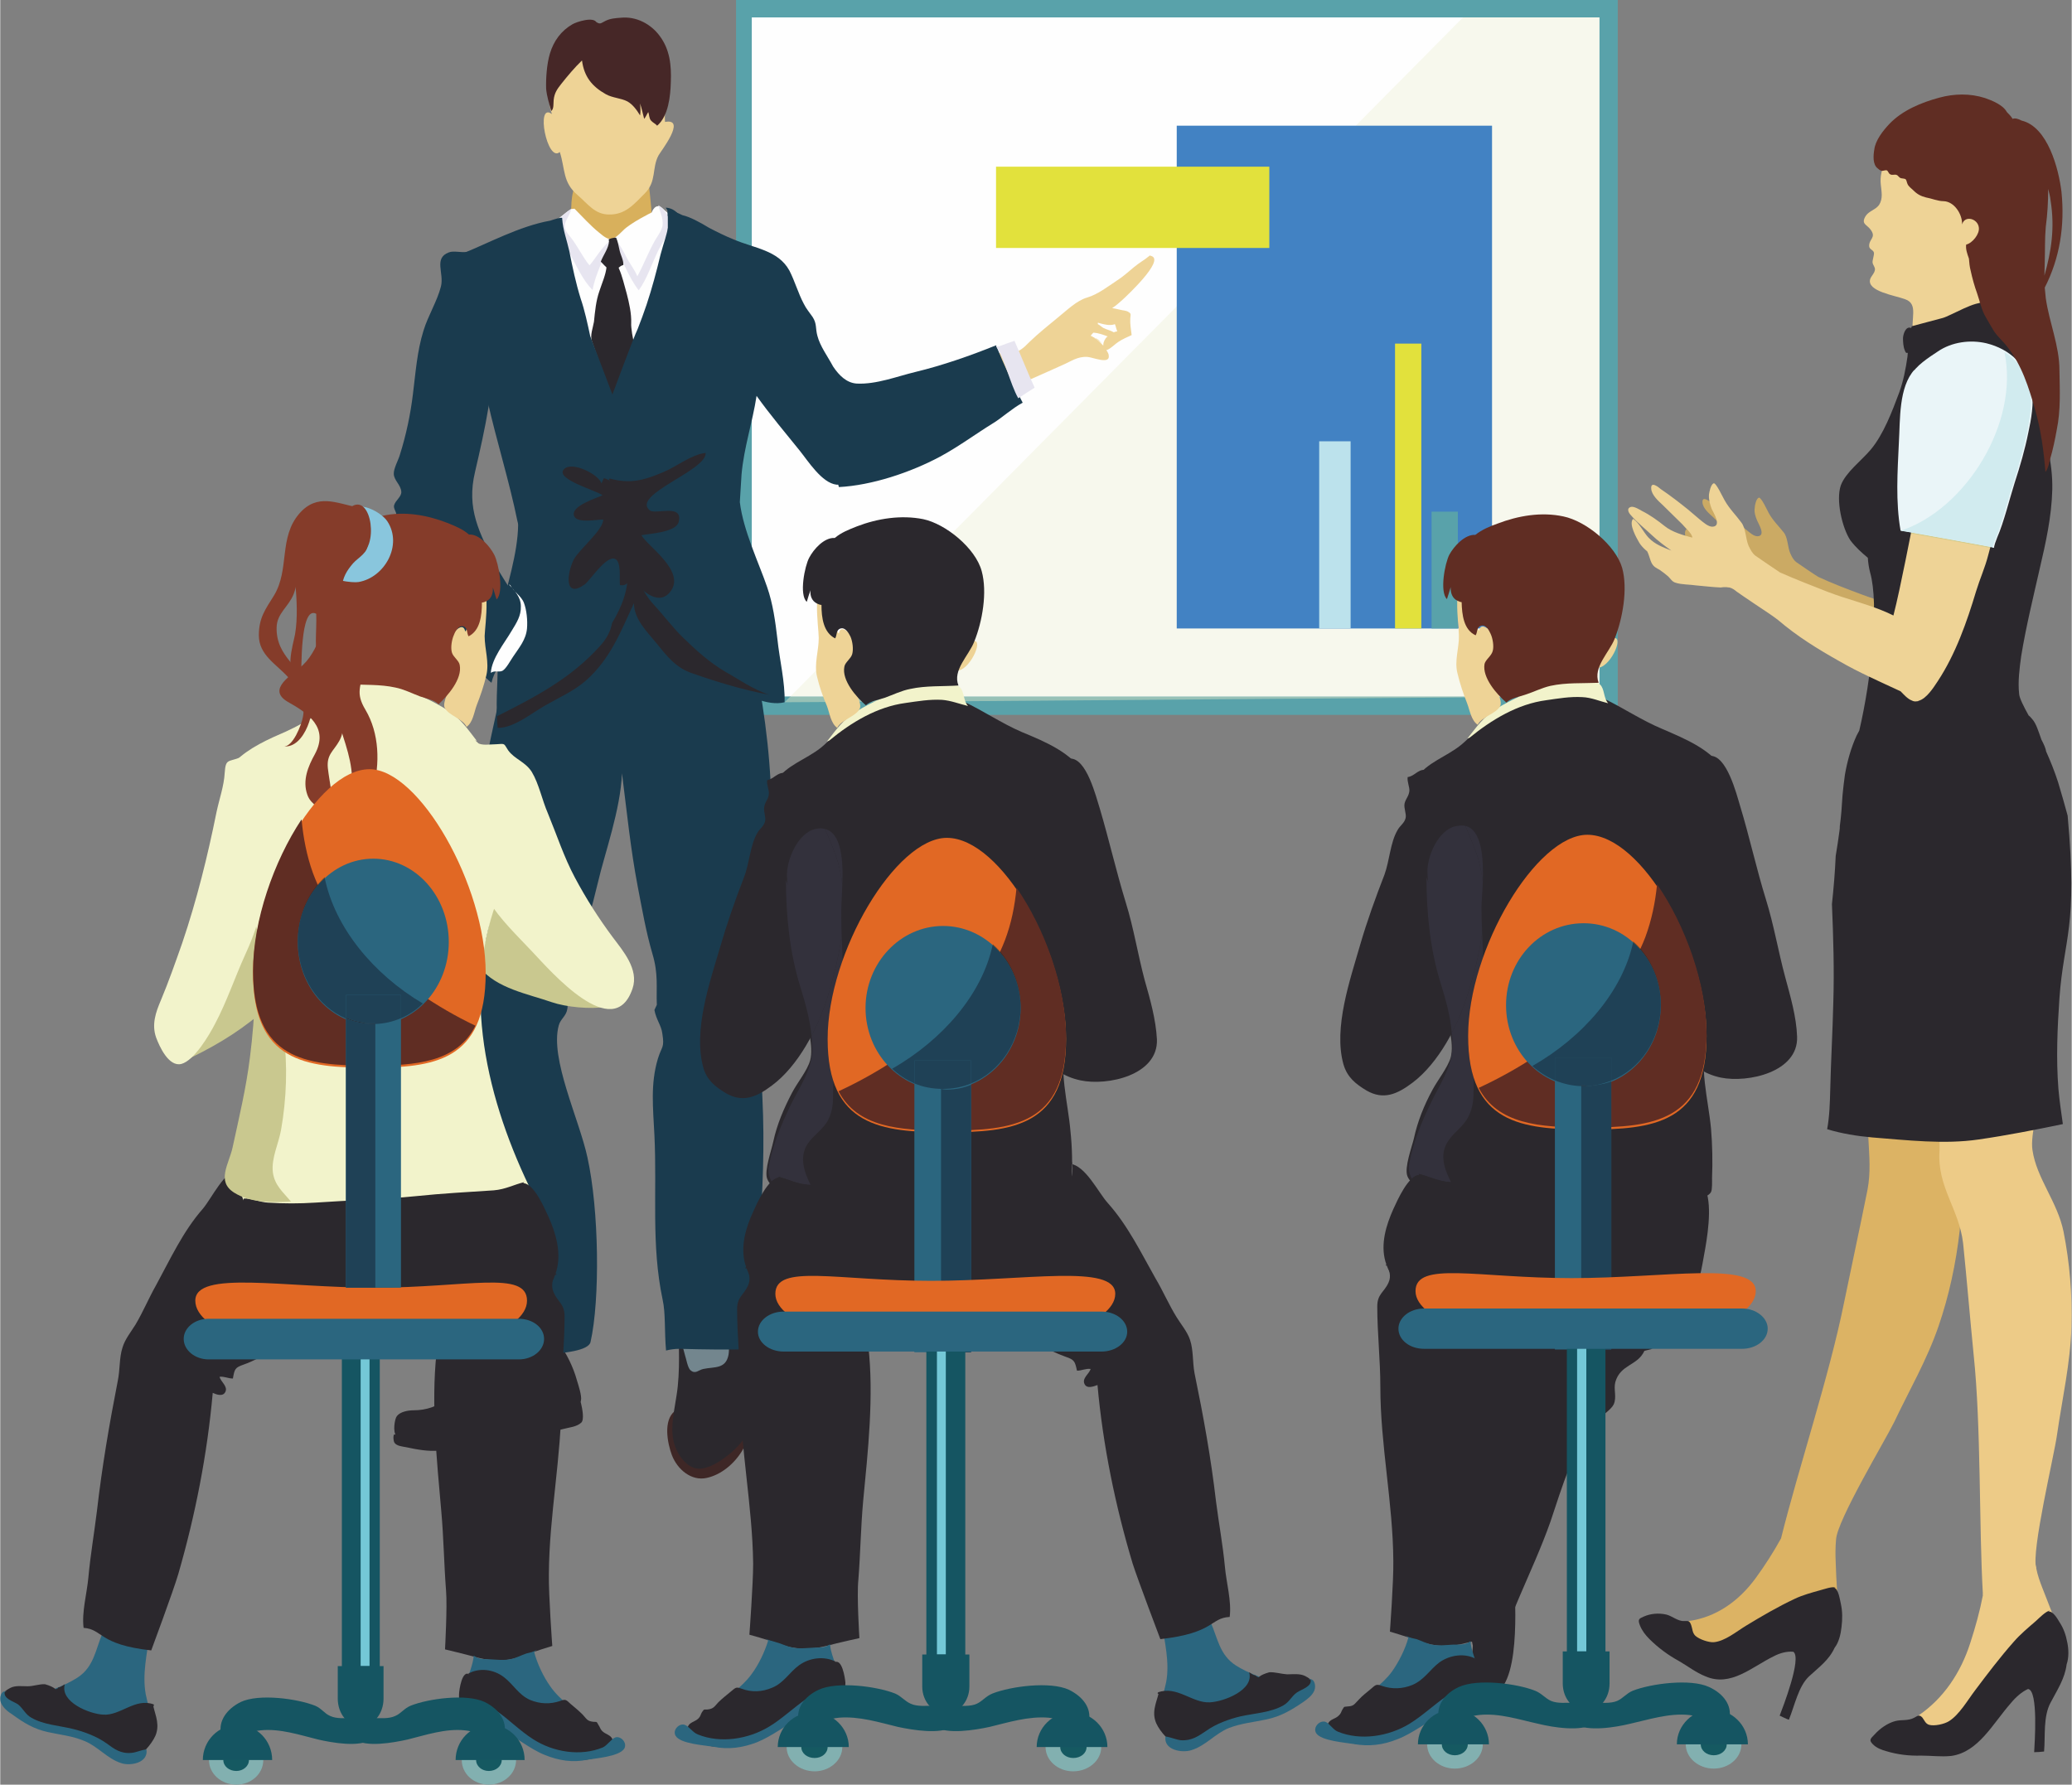 <?xml version="1.0" encoding="UTF-8"?>
<!DOCTYPE svg PUBLIC "-//W3C//DTD SVG 1.1//EN" "http://www.w3.org/Graphics/SVG/1.1/DTD/svg11.dtd">
<!-- Creator: CorelDRAW 2020 (64-Bit) -->
<svg xmlns="http://www.w3.org/2000/svg" xml:space="preserve" width="700px" height="603px" version="1.1" style="shape-rendering:geometricPrecision; text-rendering:geometricPrecision; image-rendering:optimizeQuality; fill-rule:evenodd; clip-rule:evenodd"
viewBox="0 0 60.64 52.25"
 xmlns:xlink="http://www.w3.org/1999/xlink"
 xmlns:xodm="http://www.corel.com/coreldraw/odm/2003">
 <rect x="0" y="0" width="60.64" height="52.25" fill="#808080" stroke="none"/>
 <defs>
  <style type="text/css">
   <![CDATA[
    .fil2 {fill:#FEFEFE;fill-rule:nonzero}
    .fil12 {fill:#F7F8ED;fill-rule:nonzero}
    .fil27 {fill:#F2F3CB;fill-rule:nonzero}
    .fil28 {fill:#E16824;fill-rule:nonzero}
    .fil5 {fill:#EED396;fill-rule:nonzero}
    .fil20 {fill:#EDCB87;fill-rule:nonzero}
    .fil17 {fill:#EAF5F8;fill-rule:nonzero}
    .fil21 {fill:#E8F5F8;fill-rule:nonzero}
    .fil8 {fill:#E7E5F0;fill-rule:nonzero}
    .fil14 {fill:#E2E13C;fill-rule:nonzero}
    .fil19 {fill:#DCB364;fill-rule:nonzero}
    .fil7 {fill:#D8B05C;fill-rule:nonzero}
    .fil18 {fill:#D1EBEF;fill-rule:nonzero}
    .fil23 {fill:#D4CC8C;fill-rule:nonzero}
    .fil16 {fill:#CBAA64;fill-rule:nonzero}
    .fil37 {fill:#C9C88F;fill-rule:nonzero}
    .fil15 {fill:#BCE2EC;fill-rule:nonzero}
    .fil38 {fill:#853C2A;fill-rule:nonzero}
    .fil24 {fill:#602D23;fill-rule:nonzero}
    .fil29 {fill:#6B4726;fill-rule:nonzero}
    .fil11 {fill:#97C1B6;fill-rule:nonzero}
    .fil39 {fill:#89C6DD;fill-rule:nonzero}
    .fil10 {fill:#462727;fill-rule:nonzero}
    .fil4 {fill:#3E2726;fill-rule:nonzero}
    .fil32 {fill:#82B0B0;fill-rule:nonzero}
    .fil35 {fill:#74C8D7;fill-rule:nonzero}
    .fil30 {fill:#362825;fill-rule:nonzero}
    .fil3 {fill:#73868E;fill-rule:nonzero}
    .fil1 {fill:#59A2AA;fill-rule:nonzero}
    .fil13 {fill:#4282C3;fill-rule:nonzero}
    .fil0 {fill:#2B282D;fill-rule:nonzero}
    .fil22 {fill:#2A282D;fill-rule:nonzero}
    .fil9 {fill:#313038;fill-rule:nonzero}
    .fil25 {fill:#33313C;fill-rule:nonzero}
    .fil26 {fill:#2B667F;fill-rule:nonzero}
    .fil33 {fill:#155961;fill-rule:nonzero}
    .fil36 {fill:#24303D;fill-rule:nonzero}
    .fil34 {fill:#155562;fill-rule:nonzero}
    .fil31 {fill:#1F4156;fill-rule:nonzero}
    .fil6 {fill:#1A3B4E;fill-rule:nonzero}
   ]]>
  </style>
 </defs>
 <g id="图层_x0020_1">
  <path class="fil0" d="M44.34 46.53c0,0.55 0.19,3.4 -0.97,3.07 -0.37,-0.1 -0.3,-1.21 -0.24,-1.56 0.14,-0.68 0.71,-1.1 1.09,-1.63l0.12 0.12z"/>
  <path class="fil0" d="M48.13 39.55c-0.2,0.44 -0.7,0.39 -0.85,0.91 -0.06,0.22 0.05,0.44 -0.05,0.66 -0.08,0.16 -0.36,0.33 -0.49,0.48 -0.73,0.87 -1,1.89 -1.36,2.95 -0.54,1.53 -1.32,2.85 -1.65,4.38 -1,-0.19 -0.66,-2.39 -0.66,-3 0.02,-1.64 0.1,-3.2 0.32,-4.81 0.08,-0.58 -0.04,-1.25 0.1,-1.81 0.15,-0.56 0.3,-0.51 0.98,-0.54 0.91,-0.04 1.81,0.22 2.7,0.41 0.32,0.07 1.17,0.3 1.2,0.31l-0.24 0.06z"/>
  <polygon class="fil1" points="21.54,20.93 47.35,20.93 47.35,0 21.54,0 "/>
  <polygon class="fil2" points="22,20.39 46.81,20.39 46.81,0.51 22,0.51 "/>
  <path class="fil3" d="M19.94 38.93c-0.04,0.4 0.02,1.08 0.23,1.49 0.23,0.46 1.01,0.63 1.24,0.06 0.11,-0.28 0.21,-1.23 0.05,-1.49 -0.24,-0.37 -0.99,-0.2 -1.3,-0.11 -0.06,0.02 -0.11,0.03 -0.16,0.05l-0.06 0z"/>
  <path class="fil4" d="M19.78 41.39l-0.03 -0.08c-0.35,0.27 -0.22,0.94 -0.09,1.29 0.16,0.42 0.57,0.77 1.02,0.67 0.83,-0.18 1.54,-1.25 1.21,-2.1 -0.19,-0.51 -0.87,-0.42 -1.29,-0.27 -0.28,0.11 -0.56,0.47 -0.84,0.49l0.02 0z"/>
  <path class="fil0" d="M19.85 38.7c0.01,0.64 0.06,1.45 -0.05,2.14 -0.06,0.43 -0.19,0.91 -0.09,1.35 0.08,0.37 0.39,0.83 0.78,0.81 0.4,-0.02 0.96,-0.47 1.2,-0.77 0.38,-0.46 0.37,-1.32 0.21,-1.89 -0.07,-0.27 -0.39,-1.74 -0.62,-1.68 -0.03,0.31 0.09,0.67 0.04,1 -0.08,0.43 -0.41,0.35 -0.74,0.42 -0.14,0.03 -0.23,0.16 -0.37,0.04 -0.09,-0.07 -0.13,-0.35 -0.17,-0.46 -0.09,-0.31 -0.16,-0.64 -0.16,-0.99l-0.03 0.03z"/>
  <path class="fil3" d="M14.75 38.25c0.09,0.49 -0.36,0.88 -0.45,1.3 -0.1,0.52 0.65,0.9 1.02,0.9 0.41,0 0.84,-0.18 0.94,-0.66 0.05,-0.21 -0.01,-0.37 -0.03,-0.58 -0.04,-0.28 0,-0.56 0.02,-0.84 0.14,-1.38 -1.72,-0.57 -1.48,-0.02l-0.02 -0.1z"/>
  <path class="fil0" d="M11.57 42.04c-0.08,-0.12 -0.07,0.14 -0.03,0.2 0.07,0.1 0.24,0.11 0.34,0.13 0.32,0.07 0.66,0.13 0.96,0.1 0.64,-0.04 1.28,-0.13 1.86,-0.36 0.24,-0.09 0.45,-0.26 0.68,-0.38 0.06,-0.03 0.21,-0.12 0.3,-0.1 0.11,0.03 0.13,0.19 0.13,0.29 0.25,0.02 0.46,-0.03 0.66,-0.08 0.18,-0.05 0.4,-0.06 0.54,-0.19 0.09,-0.09 0.03,-0.4 -0.01,-0.57 -0.05,-0.17 -0.06,-0.17 -0.18,-0.12 -0.19,0.09 -0.42,0.12 -0.62,0.17 -0.43,0.1 -0.85,0.16 -1.23,0.38 -0.22,0.13 -0.42,0.29 -0.64,0.41 -0.2,0.1 -0.42,0.16 -0.65,0.21 -0.59,0.14 -1.22,-0.04 -1.83,-0.08 -0.1,-0.01 -0.19,-0.03 -0.29,-0.06 0.02,0.03 -0.06,-0.01 -0.04,0.03l0.05 0.02z"/>
  <path class="fil0" d="M14.03 39.5c-0.09,0.06 -0.14,0.2 -0.19,0.31 -0.08,0.15 -0.16,0.29 -0.24,0.43 -0.13,0.25 -0.28,0.54 -0.49,0.7 -0.3,0.23 -0.63,0.35 -1.01,0.35 -0.16,0 -0.39,0.04 -0.49,0.17 -0.07,0.09 -0.12,0.47 -0.02,0.57 0.07,0.07 0.31,0.07 0.39,0.08 0.14,0.01 2,0.33 3.08,-0.45 0.46,-0.32 1.02,-0.32 1.56,-0.42 0.12,-0.02 0.35,-0.09 0.38,-0.24 0.03,-0.13 -0.08,-0.46 -0.12,-0.59 -0.1,-0.37 -0.3,-0.78 -0.52,-1.08 -0.08,0.04 -0.14,0.2 -0.2,0.27 -0.1,0.1 -0.2,0.18 -0.32,0.25 -0.17,0.11 -0.36,0.2 -0.55,0.25 -0.37,0.1 -0.59,-0.26 -0.91,-0.49 -0.11,-0.09 -0.29,-0.17 -0.39,-0.07l0.04 -0.04z"/>
  <polygon class="fil5" points="32.26,10.05 32.27,10.06 "/>
  <path class="fil5" d="M32.05 9.9c0.07,0.05 0.14,0.1 0.21,0.15 -0.06,-0.05 -0.14,-0.14 -0.21,-0.15z"/>
  <path class="fil5" d="M32.6 9.73c-0.1,-0.06 -0.22,-0.08 -0.31,-0.13 -0.04,-0.02 -0.11,-0.09 -0.16,-0.11l0 -0.04 0.01 0.01 0 -0.01 -0.01 0 0 -0.01 0.01 0.01c0.14,0.04 0.35,0.1 0.49,0.04 0.03,0.07 0.04,0.15 0.07,0.21 -0.03,0.01 -0.07,0.01 -0.1,0.03zm-0.57 0.17l0.02 0c-0.04,-0.02 -0.08,-0.05 -0.13,-0.07 0.03,-0.04 0.06,-0.07 0.08,-0.09l0.01 0c0.14,0.01 0.28,0.06 0.41,0.11l-0.03 0.02c-0.05,0.05 -0.1,0.15 -0.1,0.22l0 0 0 0.03c-0.1,-0.11 -0.2,-0.2 -0.26,-0.22zm1.61 -2.41l-0.01 0.02 0.01 -0.02zm-0.62 1.64c-0.06,-0.04 -0.16,-0.04 -0.23,-0.06 -0.09,-0.02 -0.17,-0.04 -0.24,-0.05 0.11,-0.07 0.21,-0.16 0.31,-0.25 0.13,-0.12 1.21,-1.13 0.85,-1.27l-0.06 -0.02 0.01 0 -0.01 0 0 0 -0.01 0.01c-0.14,0.12 -0.31,0.21 -0.45,0.33 -0.17,0.14 -0.32,0.28 -0.51,0.4 -0.26,0.17 -0.55,0.4 -0.86,0.49 -0.31,0.09 -0.59,0.37 -0.84,0.57 -0.29,0.24 -0.58,0.47 -0.85,0.73 -0.17,0.17 -0.3,0.31 -0.57,0.33 -0.13,0 -0.27,-0.01 -0.4,0 -0.13,0 -0.36,-0.04 -0.48,0.01 -0.23,0.1 -0.14,0.79 0,0.98 0.12,0.16 0.3,0.14 0.49,0.1 0.3,-0.08 0.63,-0.18 0.91,-0.29 0.34,-0.15 0.68,-0.3 1.01,-0.45 0.26,-0.11 0.44,-0.26 0.74,-0.24 0.15,0.01 0.66,0.23 0.62,-0.04 0,-0.04 -0.03,-0.1 -0.07,-0.16 0.09,-0.01 0.28,-0.2 0.35,-0.24 0.12,-0.08 0.26,-0.14 0.39,-0.2 -0.02,-0.17 -0.05,-0.32 -0.04,-0.49 0.01,-0.12 0.03,-0.14 -0.06,-0.19z"/>
  <path class="fil6" d="M18.66 25.95c0.13,0.67 0.24,1.32 0.43,1.97 0.18,0.6 0.11,0.97 0.13,1.5 -0.02,0.05 -0.05,0.1 -0.07,0.15 0.05,0.28 0.2,0.45 0.23,0.68 0.07,0.44 -0.01,0.36 -0.13,0.75 -0.22,0.74 -0.14,1.43 -0.1,2.24 0.08,1.67 -0.1,3.2 0.24,4.81 0.09,0.4 0.05,0.93 0.1,1.49 0.12,-0.03 0.25,-0.05 0.4,-0.05 0.71,0.02 1.41,0.03 2.12,0.01 -0.05,-1.07 0.14,-2.23 0.21,-3.22 0.1,-1.38 0.16,-2.75 0.09,-4.16 -0.02,-0.57 -0.05,-1.13 -0.08,-1.7 -0.01,-0.26 0.02,-0.58 0,-0.82 -0.02,-0.33 -0.16,-0.57 -0.2,-0.87 -0.12,-1.11 0.43,-2.46 0.51,-3.57 0.2,-3.11 -0.4,-6.01 -1.22,-8.85 -1.1,0.32 -2.12,0.91 -3.3,0.96 -0.97,0.05 -2.01,0.17 -2.99,0.3 0.06,0.08 0.12,0.03 0.22,0.05l0.05 -0.01c-0.51,0.29 -0.63,2.6 -0.78,3.26 -0.2,0.91 -0.41,1.87 -0.55,2.8 -0.16,1.14 0.04,2.38 -0.18,3.49 -0.1,0.55 -0.36,1.08 -0.41,1.65 -0.05,0.64 0.26,0.88 0.35,1.42 0.09,0.53 -0.14,1.12 -0.09,1.7 0.05,0.55 0.02,1.28 0.06,1.84l-0.01 -0.17c0.01,0.11 0.01,0.22 0.02,0.34 0.07,1.36 0.14,3.04 0.41,4.33 0.12,0.54 0.02,1.29 0.26,1.34 0.08,0.04 2.79,0.18 2.9,-0.32 0.28,-1.24 0.25,-3.86 -0.09,-5.4 -0.24,-1.12 -1.11,-2.9 -0.84,-3.87 0.05,-0.19 0.22,-0.27 0.25,-0.48 0.04,-0.2 -0.1,-0.36 -0.08,-0.54 0.04,-0.35 0.24,-0.63 0.36,-0.97 0.24,-0.71 0.44,-1.47 0.62,-2.21 0.19,-0.82 0.66,-2.12 0.7,-3.18 0.14,1.1 0.25,2.21 0.46,3.31z"/>
  <path class="fil7" d="M16.81 5.5c-0.12,0.23 -0.13,0.97 -0.02,1.19 0.26,0.52 0.95,0.92 1.49,0.93 1.05,0.02 0.78,-1.46 0.71,-2.19 -0.2,0.04 -0.34,0.31 -0.5,0.42 -0.18,0.14 -0.38,0.17 -0.6,0.15 -0.37,-0.04 -0.73,-0.29 -1.08,-0.42l0 -0.08z"/>
  <path class="fil5" d="M16.51 1.47c-0.52,0.19 -0.53,1.44 -0.36,1.87 -0.49,-0.37 -0.14,1.44 0.23,1.11 0.16,0.5 0.08,0.89 0.52,1.26 0.31,0.27 0.51,0.57 0.92,0.57 0.48,0.01 0.73,-0.3 1.05,-0.62 0.35,-0.35 0.2,-0.74 0.4,-1.11 0.05,-0.1 0.84,-1.1 0.19,-0.98 -0.03,-0.35 0.08,-0.73 0.03,-1.11 -0.06,-0.37 -0.28,-0.77 -0.57,-1 -0.53,-0.41 -2.03,-0.56 -2.46,0.07l0.05 -0.06z"/>
  <path class="fil2" d="M16.71 6.12c-0.32,0.22 -1.02,0.8 -1.27,1.1 -0.31,0.36 0.31,0.3 0.43,0.77 0.17,0.71 0.27,1.43 0.43,2.13 0.57,-0.29 0.7,0.31 1.32,0.43 0.58,0.11 1.31,-0.33 1.88,-0.21 0.01,-0.64 0.32,-1.47 0.53,-2.07 0.2,-0.57 0.62,-1.15 0.11,-1.59 -0.24,-0.2 -0.51,-0.35 -0.73,-0.56 -0.23,-0.23 -0.34,0.1 -0.34,0.1 0,0 -0.63,0.31 -0.84,0.53 -0.31,0.31 -0.38,0.33 -0.7,0.06 -0.25,-0.2 -0.51,-0.49 -0.72,-0.7l-0.1 0.01z"/>
  <path class="fil8" d="M16.71 6.12c-0.19,0.1 -0.39,0.35 -0.57,0.49 0.06,0.09 0.16,0.13 0.22,0.23 0.12,0.16 0.2,0.37 0.29,0.54 0.2,0.36 0.4,0.83 0.69,1.11 0.08,-0.48 0.36,-0.95 0.48,-1.41 -0.23,0.18 -0.38,0.47 -0.57,0.69 -0.2,-0.24 -0.35,-0.57 -0.55,-0.82 -0.11,-0.13 -0.19,-0.23 -0.17,-0.39 0.03,-0.13 0.18,-0.34 0.18,-0.44z"/>
  <path class="fil8" d="M17.96 7.05c0.19,0.45 0.44,1.08 0.73,1.45 0.24,-0.33 0.38,-0.77 0.56,-1.14 0.14,-0.29 0.41,-0.65 0.46,-0.95 -0.19,-0.03 -0.27,-0.33 -0.45,-0.4 0.05,0.18 0.15,0.38 0.13,0.58 -0.02,0.16 -0.15,0.32 -0.23,0.46 -0.19,0.34 -0.33,0.71 -0.51,1.04 -0.08,-0.2 -0.23,-0.38 -0.33,-0.58 -0.05,-0.1 -0.27,-0.52 -0.32,-0.46l-0.04 0z"/>
  <path class="fil9" d="M18.21 13.02c-0.08,0.03 -0.15,0.66 -0.2,0.82 -0.07,0.22 -0.18,0.34 -0.36,0.48 -0.17,0.13 -0.45,0.23 -0.5,0.47 0.14,0.06 1.09,-0.48 0.87,-0.05 -0.14,0.26 -0.59,0.4 -0.78,0.64 -0.16,0.2 -0.39,0.87 0.09,0.75 0.37,-0.09 0.45,-0.68 0.77,-0.79 0.21,-0.07 0.17,0.16 0.16,0.34 -0.02,0.32 -0.16,1.17 0.21,1.36 0.15,-0.38 0.08,-0.83 0.08,-1.23 0,-0.47 -0.01,-0.95 -0.05,-1.41 -0.03,-0.31 -0.08,-0.6 -0.12,-0.9 -0.02,-0.16 -0.05,-0.51 -0.17,-0.58l0 0.1z"/>
  <path class="fil0" d="M17.82 7.06c-0.01,0.21 -0.17,0.41 -0.24,0.6 0.1,0.1 0.21,0.25 0.36,0.25 0.12,0.01 0.18,-0.13 0.3,-0.15 0.01,-0.14 -0.08,-0.29 -0.11,-0.43 -0.03,-0.13 -0.05,-0.26 -0.1,-0.37 -0.06,-0.01 -0.2,0.03 -0.22,0.05l0.01 0.05z"/>
  <path class="fil0" d="M17.75 7.8c-0.02,0.24 -0.14,0.5 -0.21,0.72 -0.1,0.28 -0.13,0.6 -0.16,0.9 -0.03,0.18 -0.12,0.4 -0.06,0.57 0.02,0.06 0.62,1.79 0.7,1.8 0.04,0 0.48,-1.78 0.54,-1.74 -0.04,-0.09 -0.1,-0.47 -0.09,-0.59 0.01,-0.28 -0.06,-0.59 -0.13,-0.86 -0.07,-0.24 -0.13,-0.52 -0.23,-0.74 -0.04,-0.11 -0.06,-0.08 -0.17,-0.06 -0.05,0.01 -0.18,-0.01 -0.19,0z"/>
  <path class="fil10" d="M17.46 0.67c-0.07,-0.2 -0.59,-0.03 -0.71,0.04 -0.33,0.19 -0.55,0.49 -0.66,0.86 -0.09,0.3 -0.12,0.72 -0.11,1.03 0.02,0.22 0.09,0.44 0.15,0.65 0.08,-0.06 0.06,-0.22 0.07,-0.32 0.02,-0.2 0.1,-0.32 0.22,-0.47 0.19,-0.24 0.4,-0.49 0.61,-0.69 0.06,0.47 0.29,0.76 0.7,0.99 0.2,0.11 0.44,0.11 0.63,0.21 0.16,0.09 0.28,0.26 0.37,0.41 0.02,-0.11 0.01,-0.24 0,-0.35 0.05,0.15 0.08,0.3 0.12,0.45 0.05,-0.06 0.08,-0.14 0.12,-0.2 0.03,0.08 0.02,0.18 0.08,0.25 0.05,0.06 0.13,0.09 0.18,0.15 0.33,-0.28 0.39,-0.87 0.4,-1.28 0.02,-0.49 -0.03,-0.95 -0.32,-1.34 -0.26,-0.36 -0.7,-0.59 -1.15,-0.54 -0.14,0.01 -0.3,0.02 -0.44,0.09 -0.13,0.06 -0.15,0.12 -0.28,0.03l0.02 0.03z"/>
  <path class="fil6" d="M29.15 10.11c-0.74,0.3 -1.57,0.59 -2.36,0.78 -0.54,0.13 -1.15,0.37 -1.72,0.34 -0.29,-0.02 -0.51,-0.23 -0.69,-0.5 -0.16,-0.3 -0.38,-0.59 -0.46,-0.9 -0.06,-0.22 -0.01,-0.35 -0.14,-0.55 -0.11,-0.16 -0.18,-0.23 -0.26,-0.39 -0.16,-0.3 -0.26,-0.66 -0.42,-0.97 -0.33,-0.6 -1.03,-0.65 -1.63,-0.91 -0.25,-0.1 -0.49,-0.22 -0.72,-0.34 -0.28,-0.17 -0.56,-0.32 -0.78,-0.37 -0.14,-0.07 -0.29,-0.13 -0.44,-0.19l0.01 0.22c0.04,-0.04 0.09,-0.06 0.14,-0.09l0.05 0.07c-0.06,0.02 -0.12,0.07 -0.15,0.17 -0.04,0.33 -0.17,0.66 -0.25,0.97 -0.12,0.5 -0.25,0.99 -0.41,1.47 -0.08,0.24 -0.17,0.48 -0.26,0.71 -0.11,0.22 -0.74,1.92 -0.74,1.92l-0.65 -1.71c-0.08,-0.37 -0.16,-0.75 -0.28,-1.1 -0.14,-0.45 -0.24,-0.92 -0.33,-1.38 -0.07,-0.32 -0.19,-0.63 -0.21,-0.96l0 -0.02c-0.04,-0.02 -0.2,0.03 -0.35,0.08 -0.9,0.16 -1.81,0.66 -2.63,0.99 -0.02,0.2 0.06,0.37 0.1,0.57 0.09,0.44 0.09,0.88 0.16,1.32 0.12,0.81 0.34,1.59 0.53,2.38 0.27,1.2 0.64,2.36 0.88,3.54 0.01,0.03 0.02,0.07 0.02,0.11 -0.01,0.84 -0.34,1.82 -0.49,2.51 -0.11,0.51 -0.12,1.03 -0.11,1.55 0.01,0.59 -0.08,1.29 0.02,1.86 0.51,0.07 1.13,-0.38 1.53,-0.65 0.42,-0.28 0.89,-0.52 1.28,-0.84 0.52,-0.41 0.88,-1.02 1.07,-1.64 0.05,-0.18 0.1,-0.37 0.13,-0.56 0.04,0.12 0.09,0.23 0.14,0.35 0.26,0.59 0.69,1.14 1.26,1.49 0.43,0.26 0.91,0.45 1.36,0.67 0.44,0.22 1.11,0.58 1.61,0.45 0.02,-0.57 -0.15,-1.26 -0.21,-1.85 -0.06,-0.51 -0.13,-1.03 -0.3,-1.52 -0.23,-0.68 -0.7,-1.65 -0.8,-2.49 0.02,-0.27 0.03,-0.55 0.05,-0.81 0.07,-0.79 0.32,-1.52 0.44,-2.3 0.4,0.56 0.85,1.09 1.26,1.6 0.25,0.31 0.65,0.95 1.08,1l0.05 0 0.02 0.07c0.97,-0.05 2.1,-0.43 2.96,-0.89 0.54,-0.29 1.05,-0.67 1.57,-0.99 0.23,-0.14 0.55,-0.43 0.85,-0.59 -0.29,-0.55 -0.55,-1.11 -0.78,-1.68z"/>
  <path class="fil6" d="M14.29 7.14c-0.21,0.05 -0.38,0.18 -0.6,0.23 -0.18,0.04 -0.41,-0.04 -0.56,0.02 -0.45,0.17 -0.13,0.61 -0.23,1 -0.11,0.43 -0.38,0.86 -0.51,1.29 -0.19,0.61 -0.23,1.23 -0.31,1.86 -0.07,0.59 -0.2,1.2 -0.38,1.77 -0.04,0.15 -0.19,0.41 -0.18,0.57 0.01,0.19 0.21,0.32 0.22,0.52 0.01,0.14 -0.17,0.25 -0.21,0.39 -0.03,0.1 0.08,0.21 0.06,0.28 -0.03,0.12 -0.13,0.16 -0.17,0.26 -0.18,0.56 -0.24,0.64 0.14,1.16 0.52,0.69 0.91,1.43 1.56,2 0.47,0.42 0.8,1.14 1.26,1.5 0.14,-0.65 0.94,-1.24 0.9,-1.89 -0.02,-0.44 -0.56,-1.13 -0.76,-1.52 -0.5,-0.99 -0.88,-1.68 -0.62,-2.77 0.29,-1.24 0.58,-2.58 0.57,-3.86 0,-0.51 -0.06,-1.02 -0.12,-1.53 -0.03,-0.34 0,-0.96 -0.06,-1.18l0 -0.1z"/>
  <path class="fil0" d="M21.23 19.67c-0.46,-0.27 -0.85,-0.62 -1.24,-1 -0.31,-0.3 -0.58,-0.67 -0.88,-0.99 -0.3,-0.33 -0.4,-0.68 -0.62,-1.02 -0.04,0.01 -0.03,0.04 -0.06,0.07l-0.07 0c0.04,0.49 -0.15,1.02 -0.45,1.51 -0.04,0.23 -0.15,0.45 -0.35,0.67 -0.86,0.96 -1.91,1.5 -3.02,2.06 0,0.12 0.01,0.25 0.02,0.34 0.47,0.01 0.99,-0.43 1.4,-0.66 0.4,-0.23 0.84,-0.42 1.19,-0.73 0.71,-0.63 1.01,-1.42 1.4,-2.26 0,0.46 0.38,0.83 0.65,1.16 0.3,0.37 0.57,0.73 1.05,0.89 0.74,0.26 1.5,0.49 2.26,0.63 -0.45,-0.14 -0.92,-0.47 -1.28,-0.67z"/>
  <path class="fil0" d="M17.6 14.15c-0.09,-0.27 -0.88,-0.66 -1.1,-0.41 -0.27,0.29 0.98,0.63 1.13,0.76 -0.15,0.08 -0.95,0.31 -0.83,0.61 0.09,0.22 0.66,0.1 0.85,0.1 0.01,0.3 -0.7,0.87 -0.86,1.17 -0.21,0.42 -0.28,1.16 0.32,0.73 0.16,-0.12 0.62,-0.84 0.88,-0.75 0.2,0.07 0.13,0.59 0.15,0.77 0.63,0.12 0.14,-1.51 0.08,-1.8 -0.07,-0.39 -0.06,-1.22 -0.55,-1.33l-0.07 0.15z"/>
  <path class="fil6" d="M19.54 6.17c0,0.31 0.02,0.66 -0.04,1 -0.04,0.21 -0.1,0.41 -0.16,0.62 -0.06,0.23 -0.2,0.54 -0.15,0.78 0.18,-0.09 0.33,-0.47 0.43,-0.64 0.12,-0.23 0.25,-0.46 0.3,-0.71 0.05,-0.22 0.06,-0.47 0.04,-0.69 -0.03,-0.24 -0.23,-0.44 -0.48,-0.45l0.06 0.09z"/>
  <path class="fil0" d="M17.84 14.01c0.58,0.16 0.99,0.06 1.55,-0.18 0.4,-0.16 0.83,-0.52 1.26,-0.57 0.03,0.52 -2.18,1.22 -1.64,1.68 0.16,0.14 0.99,-0.21 0.85,0.34 -0.08,0.31 -0.85,0.34 -1.09,0.39 0.18,0.33 1.32,1.06 0.84,1.66 -0.38,0.48 -0.98,-0.17 -1.15,-0.47 -0.49,-0.87 -0.39,-1.86 -0.62,-2.8 -0.1,0.01 -0.09,0.07 -0.13,0.14l0.13 -0.19z"/>
  <path class="fil8" d="M29.24 10.14c0.15,-0.06 0.3,-0.11 0.45,-0.16 0.2,0.45 0.39,0.94 0.59,1.37 -0.16,0.1 -0.33,0.21 -0.48,0.31 -0.25,-0.45 -0.39,-1.15 -0.65,-1.52l0.09 0z"/>
  <path class="fil2" d="M14.89 17.11c0.17,0.19 0.35,0.37 0.35,0.64 0.01,0.28 -0.13,0.49 -0.27,0.72 -0.21,0.36 -0.58,0.8 -0.61,1.23 0.11,-0.08 0.23,-0.01 0.34,-0.06 0.11,-0.06 0.24,-0.31 0.31,-0.41 0.18,-0.27 0.38,-0.5 0.41,-0.83 0.02,-0.23 -0.01,-0.54 -0.09,-0.75 -0.08,-0.21 -0.3,-0.32 -0.4,-0.52l-0.04 -0.02z"/>
  <path class="fil11" d="M22.96 20.56l0.17 -0.17 3.8 0c-0.2,0.04 -0.41,0.09 -0.62,0.15l-3.35 0.02zm5.22 -0.03c-0.11,-0.05 -0.24,-0.1 -0.37,-0.14l17.5 0c-0.02,0 -0.03,0.01 -0.05,0.01l-17.08 0.13zm18.62 -0.14l0 0 0.01 0 -0.01 0 0 0z"/>
  <path class="fil12" d="M46.81 20.39l-0.01 0c-0.21,-0.08 -0.47,-0.16 -0.7,-0.16 -0.11,0 -0.21,0.02 -0.3,0.05 -0.16,0.03 -0.32,0.07 -0.49,0.11l-17.5 0c-0.1,-0.03 -0.21,-0.05 -0.31,-0.06l0 0 -0.01 0c-0.04,-0.01 -0.09,-0.01 -0.14,-0.01 -0.1,0 -0.2,0.01 -0.29,0.05 -0.05,0 -0.09,0.01 -0.13,0.02l-3.8 0 19.69 -19.88 3.99 0 0 19.88z"/>
  <polygon class="fil13" points="34.44,18.4 43.67,18.4 43.67,3.68 34.44,3.68 "/>
  <polygon class="fil14" points="29.15,7.26 37.15,7.26 37.15,4.88 29.15,4.88 "/>
  <polygon class="fil14" points="40.83,18.4 41.6,18.4 41.6,10.06 40.83,10.06 "/>
  <polygon class="fil1" points="41.9,18.4 42.67,18.4 42.67,14.98 41.9,14.98 "/>
  <polygon class="fil15" points="38.61,18.4 39.53,18.4 39.53,12.92 38.61,12.92 "/>
  <path class="fil16" d="M59.15 14.8l0.03 -0.06c0.3,-0.58 0.48,-1.33 0.38,-1.98 -0.05,-0.34 -0.23,-0.7 -0.5,-0.92 -0.09,-0.08 -0.19,-0.13 -0.29,-0.18l0 0c-0.19,-0.1 -0.38,-0.14 -0.6,-0.15l-0.06 0 0.03 -0.04c-0.11,0.01 -0.23,0.05 -0.34,0.11 -0.43,0.19 -0.85,0.73 -1.02,1.04 -0.38,0.7 -0.3,1.43 -0.04,2.12l0.02 -0.01c-0.05,0.2 -0.03,0.49 -0.02,0.59l0.03 -0.01c0,0.04 0,0.09 -0.01,0.13 -0.07,0.33 -0.36,1.86 -0.55,2.58 -0.05,-0.03 -0.1,-0.05 -0.15,-0.07 -0.51,-0.22 -1.06,-0.35 -1.58,-0.55 -0.43,-0.16 -0.85,-0.32 -1.26,-0.51 -0.04,-0.02 -0.56,-0.37 -0.64,-0.43 -0.09,-0.07 -0.13,-0.15 -0.18,-0.26 -0.08,-0.19 -0.07,-0.46 -0.19,-0.61 -0.15,-0.19 -0.32,-0.35 -0.44,-0.57 -0.04,-0.07 -0.22,-0.47 -0.29,-0.45 -0.08,0.03 -0.12,0.23 -0.12,0.3 -0.02,0.13 0.02,0.25 0.07,0.37 0.04,0.1 0.26,0.44 0.02,0.46 -0.12,0.01 -0.26,-0.13 -0.34,-0.19 -0.11,-0.09 -0.2,-0.17 -0.31,-0.26 -0.23,-0.18 -0.47,-0.36 -0.71,-0.53 -0.08,-0.06 -0.27,-0.21 -0.26,-0.01 0.01,0.17 0.19,0.32 0.3,0.42 0.17,0.17 0.35,0.34 0.52,0.51 0.06,0.06 0.29,0.27 0.26,0.34 -0.24,-0.06 -0.53,-0.14 -0.73,-0.29 -0.18,-0.15 -0.38,-0.29 -0.59,-0.4 -0.06,-0.03 -0.2,-0.12 -0.28,-0.1 -0.14,0.03 -0.07,0.16 -0.01,0.22 0.16,0.19 0.36,0.34 0.54,0.51 0.17,0.14 0.34,0.28 0.52,0.4 -0.22,-0.09 -0.43,-0.15 -0.6,-0.33 -0.13,-0.15 -0.24,-0.39 -0.4,-0.5 -0.13,0.14 0.08,0.5 0.16,0.63 0.08,0.13 0.24,0.25 0.37,0.35 -0.06,-0.04 -0.11,-0.09 -0.17,-0.13 0.06,0.1 0.08,0.22 0.13,0.32 0.05,0.09 0.12,0.12 0.2,0.17 0.08,0.05 0.16,0.11 0.23,0.17 0.06,0.07 0.1,0.13 0.19,0.16 0.17,0.06 0.38,0.05 0.55,0.07 0.22,0.02 0.43,0.04 0.64,0.05 0.03,0 0.06,0 0.09,0 0.05,0 0.1,-0.01 0.15,0.01 0.07,0.01 0.13,0.06 0.19,0.11 0.15,0.11 0.74,0.5 0.86,0.57 0.09,0.07 0.17,0.13 0.22,0.17 0.51,0.42 1.05,0.75 1.62,1.07 0.51,0.29 1.07,0.54 1.61,0.78 0.09,0.1 0.18,0.2 0.3,0.25 0.05,0.02 0.1,0.02 0.14,0.01l0 0 0.02 0.01 0.01 -0.01c0.22,-0.06 0.41,-0.36 0.51,-0.52 0.47,-0.71 0.77,-1.54 1.01,-2.35 0.1,-0.31 0.23,-0.61 0.32,-0.92 0.07,-0.28 0.15,-0.56 0.21,-0.84 0.02,-0.06 0.01,-0.11 0,-0.14 0.01,-0.05 0.01,-0.09 0.02,-0.14l0.08 0.03c-0.04,-0.16 0.15,-0.41 0.13,-0.57z"/>
  <path class="fil17" d="M56.77 11.61c-0.42,0.45 -0.38,1.31 -0.41,1.89 -0.04,0.77 -0.1,1.55 0.04,2.3 0.68,0.11 2.47,0.45 2.47,0.45 0,0 -0.03,0 0.08,-0.27 0.17,-0.39 0.33,-1.03 0.46,-1.43 0.14,-0.43 0.27,-0.86 0.36,-1.31 0.07,-0.32 0.15,-0.77 0.09,-1.1 -0.12,-0.65 -0.58,-1.07 -1.2,-1.22 -0.42,-0.1 -0.9,-0.04 -1.27,0.21 -0.22,0.14 -0.61,0.39 -0.71,0.62l0.09 -0.14z"/>
  <path class="fil18" d="M59.83 12.63c-0.06,-0.22 -0.12,-0.44 -0.18,-0.66 -0.05,-0.16 -0.1,-0.34 -0.15,-0.51 0.16,0.19 0.27,0.42 0.32,0.69 0.02,0.15 0.02,0.31 0.01,0.48z"/>
  <path class="fil19" d="M57.26 33.26c0.15,-0.94 1.96,-2.72 1.02,-3.61 -0.56,-0.54 -1.53,-0.35 -2.03,0.12 -0.56,0.52 -0.94,1.35 -1.21,2.13l-0.19 -0.02c-0.38,0.99 0.01,1.93 -0.19,2.96 -0.22,1.1 -0.46,2.2 -0.69,3.32 -0.43,2.13 -1.33,4.83 -1.84,6.88 -0.22,0.4 -0.47,0.79 -0.74,1.16 -0.51,0.7 -1.18,1.15 -1.96,1.26l-0.05 0.07c0.07,0.12 0.05,0.32 0.12,0.46 0.15,0.32 0.45,0.5 0.74,0.49 0.48,-0.02 0.9,-0.23 1.37,-0.35 0.55,-0.14 1.1,-0.35 1.65,-0.54 0.13,-0.05 0.28,-0.06 0.38,-0.19 0.07,-0.1 0.11,-0.23 0.13,-0.36 0.04,-0.17 0,-0.31 0,-0.48 -0.02,-0.27 -0.03,-0.55 -0.04,-0.83 -0.01,-0.21 -0.01,-0.43 0.01,-0.65 0.02,-0.55 1.44,-2.91 1.7,-3.44 0.44,-0.93 0.96,-1.82 1.3,-2.81 0.31,-0.9 0.51,-1.84 0.62,-2.8 0.1,-0.94 -0.24,-1.91 -0.1,-2.77z"/>
  <path class="fil0" d="M53.7 48.24c0.12,-0.15 0.18,-0.4 0.2,-0.6 0.03,-0.24 0.03,-0.46 -0.02,-0.69 -0.03,-0.13 -0.07,-0.43 -0.2,-0.47l0.06 0c-0.12,-0.04 -0.35,0.05 -0.47,0.08 -0.25,0.07 -0.51,0.14 -0.74,0.25 -0.49,0.23 -0.97,0.51 -1.43,0.79 -0.28,0.17 -0.61,0.45 -0.94,0.48 -0.14,0.01 -0.42,-0.08 -0.54,-0.19 -0.09,-0.09 -0.08,-0.2 -0.12,-0.31 -0.05,-0.14 -0.09,-0.12 -0.21,-0.12 -0.18,0.01 -0.35,-0.15 -0.52,-0.19 -0.22,-0.05 -0.46,-0.03 -0.66,0.06 -0.14,0.06 -0.18,0.08 -0.11,0.26 0.06,0.15 0.16,0.28 0.27,0.39 0.27,0.27 0.56,0.48 0.87,0.65 0.26,0.15 0.5,0.34 0.78,0.45 0.74,0.32 1.36,-0.28 2,-0.59 0.17,-0.09 0.38,-0.15 0.57,-0.13 0.26,0.18 -0.32,1.66 -0.4,1.87 0.09,0.04 0.18,0.09 0.27,0.12 0.17,-0.42 0.28,-0.98 0.59,-1.27 0.29,-0.27 0.58,-0.47 0.75,-0.84z"/>
  <path class="fil20" d="M56.16 50.22c0.72,-0.49 1.23,-1.24 1.51,-2.12 0.15,-0.46 0.28,-0.93 0.37,-1.4 0.05,-0.3 0.14,-0.63 0.14,-0.92 0.19,-0.05 0.42,0.01 0.61,0.01 0.2,0.01 0.42,0.01 0.62,-0.04 0.17,-0.05 0.15,-0.02 0.19,0.16 0.04,0.21 0.11,0.4 0.18,0.58 0.1,0.25 0.19,0.49 0.28,0.72 0.06,0.14 0.13,0.25 0.15,0.42 0.01,0.12 0.02,0.26 -0.03,0.39 -0.05,0.16 -0.19,0.25 -0.31,0.36 -0.46,0.44 -0.93,0.91 -1.42,1.31 -0.41,0.35 -0.75,0.75 -1.21,1.01 -0.28,0.16 -0.62,0.16 -0.86,-0.04 -0.1,-0.09 -0.14,-0.28 -0.25,-0.36l0.03 -0.08z"/>
  <path class="fil0" d="M60.49 48.73c0.07,-0.2 0.06,-0.45 0.02,-0.64 -0.04,-0.22 -0.11,-0.42 -0.23,-0.6 -0.06,-0.1 -0.19,-0.33 -0.33,-0.31l0.06 -0.03c-0.13,0.02 -0.32,0.22 -0.42,0.31 -0.22,0.19 -0.46,0.39 -0.65,0.61 -0.39,0.44 -0.77,0.94 -1.13,1.42 -0.22,0.29 -0.46,0.71 -0.76,0.9 -0.14,0.09 -0.43,0.15 -0.58,0.11 -0.11,-0.03 -0.14,-0.13 -0.2,-0.21 -0.09,-0.1 -0.13,-0.06 -0.24,0 -0.18,0.1 -0.38,0.05 -0.56,0.1 -0.22,0.06 -0.44,0.21 -0.61,0.4 -0.12,0.12 -0.16,0.16 -0.04,0.28 0.11,0.11 0.25,0.16 0.39,0.2 0.33,0.1 0.67,0.14 1.02,0.13 0.3,0 0.58,0.04 0.88,0.01 0.8,-0.11 1.22,-0.95 1.75,-1.55 0.14,-0.17 0.32,-0.33 0.5,-0.41 0.31,0.03 0.19,1.63 0.18,1.85 0.1,0 0.2,-0.01 0.29,-0.02 0.04,-0.46 -0.03,-1.02 0.19,-1.43 0.2,-0.38 0.42,-0.71 0.47,-1.12z"/>
  <path class="fil20" d="M56.77 33.68c-0.08,1.07 0.57,1.7 0.69,2.72 0.11,1.07 0.2,2.17 0.31,3.28 0.22,2.1 0.15,4.95 0.27,7.02 0.6,-0.26 0.99,-0.48 1.56,-0.79 -0.15,-0.49 0.53,-3.31 0.61,-3.91 0.15,-1.04 0.39,-2.09 0.42,-3.14 0.03,-0.95 -0.05,-1.89 -0.23,-2.8 -0.18,-0.88 -0.79,-1.56 -0.91,-2.39 -0.14,-0.91 1.07,-3.41 -0.09,-3.72 -0.7,-0.18 -2.15,0.34 -2.49,1.01 -0.39,0.75 -0.12,1.9 -0.14,2.72z"/>
  <path class="fil5" d="M56.94 3.75c-0.82,-0.18 -1.99,0.73 -1.89,1.65 0.02,0.21 0.07,0.41 -0.05,0.6 -0.1,0.14 -0.3,0.18 -0.39,0.32 -0.15,0.24 0.03,0.25 0.14,0.4 0.18,0.24 -0.05,0.27 -0.04,0.49 0.01,0.1 0.12,0.1 0.14,0.19 0.01,0.07 -0.05,0.22 -0.04,0.29 0.01,0.07 0.07,0.12 0.07,0.2 -0.01,0.11 -0.11,0.19 -0.14,0.28 -0.11,0.36 0.73,0.48 1.02,0.59 0.41,0.14 0.15,0.59 0.24,1.03 0.04,0.23 0.21,1 0.47,0.63 0.12,-0.18 0.15,-0.43 0.25,-0.62 0.17,-0.29 0.47,-0.43 0.76,-0.54 0.23,-0.09 0.34,-0.08 0.44,-0.33 0.07,-0.17 0.1,-0.37 0.17,-0.54 0.09,-0.2 0.24,-0.29 0.39,-0.45 0.18,-0.2 0.3,-0.45 0.4,-0.71 0.2,-0.52 0.21,-1.08 0.15,-1.64 -0.12,-0.99 -1.23,-2.15 -2.24,-1.88l0.15 0.04z"/>
  <path class="fil21" d="M58.34 9.55c-0.01,-0.01 -0.02,-0.03 -0.03,-0.04 -0.01,-0.02 -0.02,-0.03 -0.02,-0.04 0,-0.01 0.01,-0.02 0.02,-0.03 0.01,0.04 0.02,0.08 0.03,0.11zm-0.03 -0.11c0,0 0,-0.01 0,-0.01l0 0c0,0.01 0,0.01 0,0.01z"/>
  <polygon class="fil0" points="55.93,9.56 55.96,9.55 55.96,9.55 "/>
  <path class="fil0" d="M60.28 29.22c0.13,-1.79 0.54,-2.03 0.24,-5.34 -0.09,-0.33 -0.18,-0.65 -0.28,-0.98 -0.1,-0.31 -0.22,-0.61 -0.35,-0.9 -0.01,-0.08 -0.06,-0.2 -0.14,-0.35l-0.02 -0.06c-0.06,-0.16 -0.13,-0.41 -0.25,-0.54 -0.05,-0.06 -0.08,-0.09 -0.1,-0.1 -0.15,-0.27 -0.27,-0.51 -0.28,-0.63 -0.04,-0.37 0.01,-0.74 0.06,-1.11 0.14,-0.86 0.35,-1.71 0.54,-2.55 0.18,-0.77 0.35,-1.53 0.37,-2.32 0.02,-0.81 -0.21,-1.6 -0.42,-2.37 -0.17,-0.6 -0.37,-1.31 -0.75,-1.81 -0.17,-0.23 -0.43,-0.4 -0.59,-0.65 -0.11,-0.18 -0.1,-0.61 -0.22,-0.63 -0.24,-0.1 -1,0.37 -1.23,0.43 -0.28,0.07 -0.66,0.18 -0.9,0.24l-0.02 0.05 -0.01 0c-0.15,-0.06 -0.23,0.19 -0.23,0.31 0,0.1 0.01,0.25 0.05,0.34 0.03,0.08 0.04,0.09 0.09,0.08 0,0.04 -0.01,0.09 -0.01,0.12 -0.05,0.35 -0.12,0.71 -0.24,1.04 -0.21,0.56 -0.46,1.23 -0.84,1.68 -0.26,0.31 -0.73,0.66 -0.87,1.04 -0.15,0.43 0.04,1.25 0.28,1.61 0.16,0.21 0.33,0.36 0.51,0.51 0.01,0.14 0.03,0.29 0.07,0.44 0.26,0.92 0.04,3.09 -0.32,4.62 -0.03,0.05 -0.05,0.1 -0.08,0.15 -0.16,0.35 -0.27,0.74 -0.34,1.14l0 0c-0.03,0.2 -0.05,0.41 -0.07,0.6 -0.02,0.33 -0.04,0.62 -0.08,0.91 0,0.04 0,0.09 -0.01,0.14 -0.03,0.24 -0.07,0.48 -0.11,0.73 -0.02,0.47 -0.06,0.94 -0.11,1.41 0.04,0.96 0.07,1.92 0.04,2.88 -0.02,0.86 -0.07,1.71 -0.09,2.56 -0.01,0.38 -0.02,0.77 -0.09,1.15 0.43,0.13 0.87,0.2 1.31,0.24 1.03,0.08 2.11,0.21 3.13,0.06 0.83,-0.12 1.64,-0.28 2.46,-0.45 -0.05,-0.35 -0.1,-0.69 -0.13,-1.03 -0.07,-0.89 -0.03,-1.78 0.03,-2.66z"/>
  <path class="fil5" d="M58.69 14.4l0.03 -0.05c0.33,-0.66 0.53,-1.5 0.42,-2.23 -0.06,-0.39 -0.25,-0.79 -0.55,-1.03 -0.11,-0.09 -0.22,-0.15 -0.33,-0.21l0 0c-0.21,-0.1 -0.42,-0.16 -0.66,-0.17l-0.07 0 0.03 -0.04c-0.13,0.01 -0.25,0.05 -0.37,0.12 -0.49,0.22 -0.95,0.82 -1.14,1.17 -0.42,0.79 -0.33,1.61 -0.05,2.38l0.02 0c-0.05,0.21 -0.03,0.55 -0.02,0.66l0.04 -0.02c0,0.05 -0.01,0.1 -0.01,0.15 -0.08,0.37 -0.4,2.08 -0.61,2.89 -0.06,-0.03 -0.11,-0.05 -0.17,-0.08 -0.56,-0.25 -1.18,-0.39 -1.75,-0.61 -0.48,-0.19 -0.95,-0.37 -1.4,-0.57 -0.05,-0.03 -0.62,-0.42 -0.72,-0.49 -0.1,-0.08 -0.14,-0.17 -0.2,-0.29 -0.09,-0.21 -0.08,-0.51 -0.21,-0.68 -0.16,-0.22 -0.35,-0.4 -0.49,-0.65 -0.05,-0.08 -0.25,-0.52 -0.32,-0.5 -0.09,0.03 -0.13,0.26 -0.14,0.33 -0.01,0.15 0.03,0.29 0.08,0.42 0.05,0.11 0.3,0.5 0.03,0.52 -0.13,0.01 -0.29,-0.14 -0.39,-0.22 -0.11,-0.09 -0.22,-0.19 -0.33,-0.28 -0.26,-0.21 -0.52,-0.41 -0.8,-0.6 -0.08,-0.07 -0.3,-0.24 -0.28,-0.01 0.01,0.18 0.21,0.36 0.33,0.47 0.19,0.19 0.39,0.38 0.58,0.57 0.06,0.07 0.31,0.3 0.29,0.39 -0.26,-0.07 -0.59,-0.16 -0.81,-0.34 -0.2,-0.16 -0.42,-0.32 -0.66,-0.44 -0.07,-0.04 -0.23,-0.14 -0.32,-0.12 -0.15,0.04 -0.07,0.18 0,0.25 0.18,0.21 0.4,0.38 0.6,0.57 0.18,0.17 0.38,0.32 0.58,0.46 -0.25,-0.1 -0.48,-0.18 -0.67,-0.38 -0.15,-0.16 -0.27,-0.43 -0.45,-0.55 -0.14,0.15 0.1,0.56 0.18,0.7 0.09,0.15 0.27,0.29 0.41,0.39 -0.06,-0.04 -0.12,-0.1 -0.18,-0.14 0.06,0.11 0.08,0.25 0.14,0.36 0.06,0.1 0.13,0.13 0.22,0.18 0.09,0.06 0.18,0.13 0.26,0.2 0.07,0.07 0.11,0.15 0.21,0.18 0.18,0.06 0.42,0.05 0.61,0.08 0.24,0.02 0.47,0.05 0.71,0.06 0.03,0 0.06,-0.01 0.1,-0.01 0.05,0 0.11,0 0.16,0.01 0.08,0.02 0.15,0.07 0.21,0.12 0.18,0.13 0.84,0.57 0.96,0.65 0.1,0.07 0.2,0.14 0.25,0.18 0.56,0.48 1.16,0.85 1.8,1.21 0.57,0.33 1.19,0.6 1.79,0.88 0.1,0.1 0.2,0.22 0.33,0.27 0.05,0.03 0.11,0.03 0.16,0.02l0 0 0.02 0 0.01 -0.01c0.24,-0.06 0.45,-0.4 0.57,-0.58 0.52,-0.79 0.85,-1.73 1.12,-2.63 0.11,-0.36 0.26,-0.69 0.35,-1.04 0.09,-0.32 0.17,-0.63 0.24,-0.95 0.02,-0.06 0.01,-0.11 0,-0.15 0,-0.05 0.01,-0.1 0.02,-0.15l0.09 0.03c-0.04,-0.18 0.17,-0.47 0.15,-0.65z"/>
  <path class="fil17" d="M56.04 10.82c-0.47,0.51 -0.42,1.47 -0.46,2.13 -0.04,0.86 -0.1,1.74 0.05,2.59 0.75,0.12 2.74,0.5 2.74,0.5 0,0 -0.03,-0.01 0.09,-0.31 0.19,-0.43 0.37,-1.16 0.51,-1.6 0.16,-0.49 0.3,-0.97 0.4,-1.47 0.08,-0.36 0.17,-0.87 0.1,-1.24 -0.13,-0.73 -0.64,-1.2 -1.33,-1.37 -0.47,-0.11 -1.01,-0.04 -1.42,0.24 -0.24,0.16 -0.67,0.43 -0.78,0.7l0.1 -0.17z"/>
  <path class="fil22" d="M58.33 16.06l0 0 0 0zm0 0c-0.01,-0.01 -0.03,-0.01 -0.08,-0.02 0.01,-0.01 0.01,-0.02 0.01,-0.03 0.02,0.01 0.04,0.01 0.06,0.02 0,0.02 0,0.03 0.01,0.03zm-2.4 -0.44c-0.13,-0.03 -0.25,-0.05 -0.35,-0.06l0 -0.01 0.03 -0.01c0,0 0.01,0 0.02,0 0.09,0.01 0.19,0.03 0.31,0.05 0,0.01 -0.01,0.02 -0.01,0.03z"/>
  <path class="fil23" d="M58.25 16.04c-0.31,-0.06 -1.55,-0.29 -2.32,-0.42 0,-0.01 0.01,-0.02 0.01,-0.03 0.74,0.13 1.95,0.35 2.32,0.42 0,0.01 0,0.02 -0.01,0.03z"/>
  <path class="fil18" d="M58.32 16.03c-0.02,-0.01 -0.04,-0.01 -0.06,-0.02 -0.37,-0.07 -1.58,-0.29 -2.32,-0.42 -0.12,-0.02 -0.22,-0.04 -0.31,-0.05 1.91,-0.63 3.48,-3.16 3.04,-5.23 0.39,0.24 0.67,0.62 0.76,1.13 0.06,0.37 -0.03,0.88 -0.1,1.24 -0.11,0.5 -0.25,0.99 -0.4,1.47 -0.15,0.45 -0.33,1.17 -0.51,1.6 -0.07,0.16 -0.09,0.24 -0.1,0.28z"/>
  <path class="fil24" d="M59.84 8.07c0,-0.14 0.01,-0.27 0.01,-0.41 0.01,-0.34 0,-0.68 0.03,-1.02 0.05,-0.37 0.07,-0.74 0.07,-1.11 0.03,0.12 0.06,0.23 0.07,0.34 0.13,0.81 0.02,1.49 -0.18,2.2zm0.04 0.66c-0.01,-0.1 -0.02,-0.21 -0.03,-0.31 0.44,-0.86 0.59,-1.81 0.49,-2.8 -0.08,-0.67 -0.4,-1.91 -1.17,-2.09 -0.09,-0.05 -0.19,-0.08 -0.26,-0.05 -0.05,-0.08 -0.11,-0.14 -0.17,-0.2 -0.11,-0.21 -0.44,-0.34 -0.64,-0.41 -0.44,-0.14 -0.9,-0.13 -1.34,-0.01 -0.52,0.14 -1.08,0.37 -1.46,0.77 -0.18,0.19 -0.41,0.48 -0.44,0.75 -0.03,0.17 -0.05,0.44 0.1,0.55 0.03,0.03 0.07,0.06 0.11,0.07 0.05,0.01 0.12,-0.03 0.16,-0.01 0.03,0.01 0.05,0.09 0.09,0.11 0.06,0.04 0.13,0 0.19,0.02 0.04,0.01 0.06,0.06 0.11,0.09 0.04,0.02 0.12,0.01 0.16,0.04 0.03,0.04 0.03,0.09 0.05,0.13 0.03,0.08 0.11,0.13 0.17,0.19 0.12,0.12 0.22,0.17 0.37,0.21 0.17,0.03 0.35,0.11 0.52,0.11 0.31,0.01 0.55,0.38 0.54,0.68 0.08,-0.28 0.46,-0.17 0.49,0.09 0.03,0.19 -0.19,0.46 -0.37,0.5 -0.02,0.13 0.03,0.27 0.08,0.41 0.01,0.12 0.02,0.24 0.05,0.35 0.05,0.23 0.11,0.45 0.19,0.67 0.08,0.23 0.13,0.49 0.25,0.69 0.08,0.14 0.16,0.28 0.24,0.41 0.11,0.17 0.27,0.3 0.39,0.46 0.43,0.54 0.63,1.19 0.82,1.85 0.17,0.6 0.25,1.2 0.3,1.82 0.08,-0.11 0.11,-0.26 0.14,-0.39 0.08,-0.27 0.14,-0.56 0.19,-0.84 0.12,-0.58 0.09,-1.16 0.08,-1.75 0,-0.72 -0.3,-1.4 -0.4,-2.11z"/>
  <path class="fil0" d="M27.5 20.33c-0.64,0 -1.63,0.34 -2.23,0.55 -0.65,0.23 -0.87,0.78 -1.41,1.13 -0.48,0.32 -1.02,0.49 -1.26,1.06 -0.29,0.67 -0.13,1.66 -0.06,2.37 0.14,1.41 0.72,2.77 1,4.16 0.08,0.4 0.28,1.04 0.17,1.44 -0.08,0.3 -0.38,0.66 -0.53,0.95 -0.24,0.46 -0.44,0.92 -0.55,1.43 -0.05,0.25 -0.27,0.85 -0.18,1.09 0.11,0.31 0.67,0.58 0.94,0.71 0.58,0.28 1.28,0.3 1.9,0.39 1.19,0.17 2.34,0.39 3.55,0.23 0.64,-0.09 1.28,-0.34 1.88,-0.56 0.19,-0.07 0.52,-0.13 0.62,-0.3 0.03,-0.06 0.02,-0.33 0.02,-0.41 0.03,-0.47 0.02,-0.97 -0.03,-1.44 -0.07,-0.85 -0.36,-1.82 -0.12,-2.65 0.27,-0.94 0.33,-1.92 0.44,-2.89 0.11,-0.99 0.18,-1.98 0.3,-2.96 0.09,-0.71 0.2,-1.28 -0.18,-1.92 -0.39,-0.67 -1.17,-0.99 -1.87,-1.28 -0.6,-0.26 -1.12,-0.62 -1.7,-0.89 -0.37,-0.18 -1.04,-0.38 -1.35,-0.03l0.65 -0.18z"/>
  <path class="fil0" d="M22.95 22.63c-0.2,-0.02 -0.31,0.18 -0.5,0.21 -0.02,0.14 0.06,0.28 0.05,0.4 -0.01,0.16 -0.1,0.21 -0.13,0.36 -0.04,0.14 0.05,0.32 0.02,0.44 -0.04,0.16 -0.15,0.21 -0.23,0.35 -0.21,0.36 -0.23,0.9 -0.39,1.3 -0.26,0.67 -0.5,1.36 -0.7,2.05 -0.3,1.02 -0.79,2.43 -0.49,3.51 0.1,0.37 0.35,0.57 0.67,0.76 0.49,0.28 0.89,0.11 1.34,-0.23 0.77,-0.57 1.34,-1.67 1.62,-2.56 0.39,-1.3 0.68,-2.65 0.31,-3.98 -0.1,-0.38 -1,-2.67 -1.6,-2.44l0.03 -0.17z"/>
  <path class="fil0" d="M31.31 22.21c0.49,-0.03 0.77,1.13 0.88,1.47 0.27,0.91 0.48,1.84 0.76,2.75 0.23,0.74 0.35,1.51 0.55,2.26 0.16,0.56 0.33,1.16 0.36,1.74 0.04,1.05 -1.45,1.37 -2.24,1.2 -1.97,-0.42 -1.71,-3.28 -1.66,-4.77 0.03,-1.13 0.53,-2.27 0.78,-3.36 0.12,-0.5 0.25,-0.85 0.55,-1.25l-0.07 -0.01 0.09 -0.03z"/>
  <path class="fil25" d="M23.72 34.69c-0.01,0 -0.03,0 -0.04,0 -0.35,-0.02 -0.6,-0.16 -0.91,-0.24l0.03 0.03c-0.08,0 -0.15,0.05 -0.22,0.11 -0.08,-0.14 -0.11,-0.29 -0.08,-0.46 0.11,-0.6 0.36,-1.2 0.63,-1.76 0.25,-0.52 0.64,-1.05 0.64,-1.65 0,-0.14 -0.01,-0.26 -0.02,-0.39 0.19,-0.37 0.35,-0.76 0.46,-1.11 0.18,-0.6 0.34,-1.21 0.42,-1.83 0.01,0.24 0.02,0.48 0.03,0.72 -0.27,0.77 -0.44,1.57 -0.44,2.31 0,0.5 0.06,0.9 0.17,1.24 0,0.09 -0.01,0.19 -0.01,0.29 0,0.3 0,0.55 -0.14,0.83 -0.15,0.29 -0.42,0.44 -0.6,0.7 -0.26,0.39 -0.11,0.82 0.08,1.21zm0.93 -8.79c-0.02,-0.22 -0.07,-0.44 -0.13,-0.66 -0.04,-0.14 -0.18,-0.54 -0.38,-0.97 0.49,0.11 0.54,0.95 0.51,1.63z"/>
  <path class="fil25" d="M23.75 30.33c-0.05,-0.49 -0.18,-0.96 -0.33,-1.44 -0.31,-0.99 -0.42,-2.09 -0.42,-3.12l0.06 0.15c-0.03,-0.09 -0.02,-0.17 -0.03,-0.26 -0.02,-0.47 0.31,-1.27 0.83,-1.39 0.05,-0.01 0.11,-0.02 0.16,-0.02 0.04,0 0.08,0.01 0.12,0.02 0.2,0.43 0.34,0.83 0.38,0.97 0.06,0.22 0.11,0.44 0.13,0.66 -0.01,0.32 -0.03,0.6 -0.03,0.76 0,0.24 0,0.49 0.01,0.73 -0.08,0.62 -0.24,1.23 -0.42,1.83 -0.11,0.35 -0.27,0.74 -0.46,1.11z"/>
  <path class="fil0" d="M22.8 34.48c-0.32,0.01 -0.65,0.75 -0.76,1 -0.22,0.47 -0.38,1.03 -0.23,1.54 0.31,1.06 1.52,1.58 2.45,1.93 0.4,0.15 0.83,0.29 1.26,0.3 0.36,0.01 0.68,-0.14 1.03,-0.18 0.64,-0.06 1.21,0.21 1.82,0.27 0.84,0.07 1.76,-0.29 2.25,-0.98 0.32,-0.44 0.41,-0.98 0.51,-1.5 0.09,-0.52 0.25,-1.42 0.05,-1.93 -0.22,-0.01 -0.48,0.1 -0.72,0.12 -0.48,0.03 -0.95,0.03 -1.42,-0.01 -1.01,-0.07 -2.01,-0.08 -3.02,-0.18 -0.78,-0.08 -1.56,-0.12 -2.34,-0.17 -0.35,-0.02 -0.6,-0.16 -0.91,-0.24l0.03 0.03z"/>
  <path class="fil0" d="M21.86 37.07c0.05,0.22 0.12,0.37 0.03,0.57 -0.13,0.28 -0.32,0.33 -0.32,0.69 0,0.78 0.09,1.57 0.09,2.36 0,1.7 0.36,3.39 0.38,5.09 0,0.59 -0.11,2.08 -0.11,2.08 0,0 0.52,0.14 0.86,0.27 0.48,0.17 0.9,0.18 1.39,0.06 0.37,-0.1 0.97,-0.23 0.97,-0.23 0,0 -0.08,-1.25 -0.03,-1.71 0.06,-0.76 0.07,-1.53 0.14,-2.3 0.14,-1.46 0.32,-3.08 0.15,-4.55 -0.02,-0.22 0.02,-0.18 -0.15,-0.29 -0.13,-0.09 -0.38,-0.09 -0.53,-0.16 -0.45,-0.23 -0.89,-0.63 -1.32,-0.91 -0.33,-0.22 -0.75,-0.32 -1.08,-0.53 -0.2,-0.13 -0.28,-0.38 -0.53,-0.38l0.06 -0.06z"/>
  <path class="fil26" d="M34 47.49c0.08,0.56 0.24,1.18 0.13,1.76 -0.1,0.51 -0.4,1.05 0.17,1.42 0.55,0.37 1.01,-0.1 1.43,-0.38 0.49,-0.33 0.98,-0.18 1.51,-0.32 0.14,-0.04 0.57,-0.18 0.61,-0.36 0.05,-0.21 -0.27,-0.27 -0.44,-0.33 -0.43,-0.14 -0.86,-0.28 -1.24,-0.52 -0.48,-0.31 -0.53,-0.8 -0.74,-1.27 -0.14,-0.33 -0.21,-0.17 -0.55,-0.12 -0.23,0.03 -0.48,0.03 -0.71,0.05 -0.04,0.01 -0.09,0 -0.14,0.01l-0.03 0.06z"/>
  <path class="fil0" d="M31.31 34.07c0.46,0.05 0.83,0.84 1.11,1.15 0.59,0.66 0.97,1.45 1.4,2.21 0.22,0.37 0.39,0.77 0.62,1.14 0.13,0.21 0.31,0.42 0.39,0.66 0.1,0.3 0.07,0.64 0.13,0.97 0.26,1.26 0.48,2.47 0.63,3.76 0.08,0.63 0.2,1.27 0.26,1.91 0.04,0.46 0.2,1.01 0.14,1.47 -0.58,0.03 -0.43,0.47 -2.03,0.65 0,0 -0.66,-1.74 -0.81,-2.21 -0.51,-1.7 -0.87,-3.46 -1.03,-5.23 -0.11,0.04 -0.31,0.12 -0.38,-0.03 -0.08,-0.17 0.14,-0.3 0.18,-0.44 -0.14,-0.02 -0.26,0.05 -0.4,0.05 -0.06,-0.27 -0.07,-0.32 -0.34,-0.41 -0.28,-0.1 -0.49,-0.21 -0.75,-0.35 -0.26,-0.14 -0.49,-0.29 -0.73,-0.44 -0.43,-0.28 -0.23,-0.27 0.07,-0.67 0.33,-0.44 0.74,-0.93 0.84,-1.48 0.08,-0.46 0.17,-0.9 0.37,-1.33 0.16,-0.34 0.55,-1.12 0.36,-1.5 -0.03,0.04 -0.1,0.11 -0.12,0.15l0.09 -0.03z"/>
  <path class="fil0" d="M33.92 49.52c-0.03,0.22 -0.21,0.53 -0.11,0.85 0.06,0.22 0.35,0.58 0.57,0.68 0.52,0.26 0.96,-0.18 1.35,-0.45 0.56,-0.38 1.15,-0.23 1.73,-0.47 0.17,-0.08 0.59,-0.26 0.64,-0.46 0.08,-0.31 -0.35,-0.26 -0.55,-0.32 -0.3,-0.1 -0.74,-0.21 -0.99,-0.39 0.15,0.52 -0.74,0.86 -1.15,0.88 -0.51,0.03 -0.97,-0.5 -1.52,-0.29 -0.03,0.05 0.02,0.03 0.03,0.06l0 -0.09z"/>
  <path class="fil0" d="M36.7 49.05c0.16,-0.01 -0.05,0.14 0.11,0.13 -0.01,-0.05 0.05,-0.14 0.34,-0.22 0.17,-0.01 0.35,0.05 0.52,0.06 0.17,0 0.37,-0.03 0.53,0.05 0.47,0.24 0.15,0.45 -0.1,0.6 -0.3,0.17 -0.78,0.48 -1.16,0.32 -0.38,-0.14 -0.21,-0.64 -0.33,-0.97l0.09 0.03z"/>
  <path class="fil26" d="M38.36 49.18c0.04,0.2 -0.27,0.28 -0.4,0.37 -0.16,0.11 -0.22,0.28 -0.4,0.38 -0.37,0.21 -0.84,0.23 -1.25,0.32 -0.34,0.08 -0.72,0.22 -1,0.42 -0.24,0.16 -0.43,0.3 -0.75,0.28 -0.15,-0.02 -0.3,-0.09 -0.45,-0.11 -0.06,0.4 0.49,0.49 0.76,0.4 0.42,-0.13 0.7,-0.49 1.1,-0.65 0.37,-0.14 0.73,-0.17 1.1,-0.25 0.42,-0.09 0.72,-0.27 1.06,-0.5 0.13,-0.09 0.28,-0.2 0.34,-0.35 0.05,-0.13 0.01,-0.36 -0.17,-0.33l0.06 0.02z"/>
  <path class="fil26" d="M22.48 48.03c-0.1,0.33 -0.28,0.71 -0.49,0.99 -0.3,0.41 -0.74,0.66 -1.08,1.03 -0.17,0.17 -0.61,0.79 -0.18,0.86 0.54,0.1 1.15,0.13 1.6,-0.22 0.31,-0.24 0.45,-0.48 0.88,-0.53 0.42,-0.04 0.84,-0.09 1.18,-0.36 0.49,-0.4 -0.07,-1.17 -0.1,-1.66 -0.14,0.11 -0.32,0.09 -0.49,0.1 -0.21,0.01 -0.43,0.04 -0.63,-0.01 -0.16,-0.03 -0.3,-0.11 -0.46,-0.15 -0.11,-0.04 -0.23,-0.05 -0.32,-0.12l0.09 0.07z"/>
  <path class="fil0" d="M24.46 48.65c-0.34,-0.17 -0.76,-0.12 -1.07,0.1 -0.29,0.21 -0.45,0.52 -0.79,0.66 -0.3,0.13 -0.61,0.14 -0.9,0.03 -0.17,-0.06 -0.17,-0.03 -0.32,0.09 -0.12,0.1 -0.25,0.2 -0.36,0.31 -0.12,0.13 -0.14,0.19 -0.32,0.21 -0.11,0.01 -0.08,-0.03 -0.16,0.08 -0.04,0.07 -0.04,0.12 -0.1,0.18 -0.1,0.1 -0.26,0.11 -0.31,0.24 -0.07,0.15 0.05,0.32 0.18,0.4 0.63,0.35 1.49,0.21 2.09,-0.14 0.3,-0.17 0.57,-0.34 0.88,-0.48 0.17,-0.07 0.35,-0.15 0.53,-0.17 0.14,-0.01 0.29,0.02 0.43,-0.01 0.44,-0.07 0.5,-0.51 0.5,-0.89 -0.01,-0.13 -0.1,-0.74 -0.33,-0.58l0.05 -0.03z"/>
  <path class="fil26" d="M24.75 49.6c-0.29,-0.38 -0.86,-0.07 -1.14,0.13 -0.38,0.26 -0.72,0.59 -1.1,0.82 -0.61,0.37 -1.43,0.5 -2.09,0.23 -0.14,-0.05 -0.26,-0.24 -0.38,-0.28 -0.16,-0.06 -0.37,0.15 -0.27,0.32 0.14,0.24 0.88,0.28 1.11,0.32 0.44,0.09 0.85,0.03 1.27,-0.13 0.47,-0.19 0.85,-0.52 1.3,-0.71 0.27,-0.12 1.67,0.1 1.28,-0.66l0.02 -0.04z"/>
  <path class="fil27" d="M24.27 21.68c0.64,-0.53 1.4,-0.99 2.24,-1.1 0.35,-0.05 0.7,-0.11 1.06,-0.09 0.26,0.02 0.51,0.12 0.76,0.18 -0.14,-0.15 -0.1,-0.41 -0.24,-0.55 -0.11,-0.11 -0.36,-0.1 -0.52,-0.09 -0.46,0.02 -0.89,0.08 -1.32,0.24 -0.41,0.15 -0.8,0.32 -1.17,0.55 -0.4,0.24 -0.6,0.53 -0.88,0.89l0.07 -0.03z"/>
  <path class="fil5" d="M24.24 16.9c-0.51,0.11 -0.28,1.44 -0.28,1.78 0,0.38 -0.14,0.75 -0.05,1.13 0.07,0.3 0.17,0.58 0.29,0.86 0.08,0.21 0.11,0.5 0.3,0.64 0.12,-0.24 0.55,-0.33 0.66,-0.56 0.08,-0.16 -0.18,-0.57 -0.19,-0.81 -0.01,-0.31 0.05,-0.57 0.04,-0.87 0,-0.18 -0.01,-0.35 -0.13,-0.5 -0.09,-0.11 -0.3,-0.26 -0.33,-0.02 -0.09,-0.08 -0.05,-0.21 -0.06,-0.33 -0.02,-0.18 -0.1,-0.34 -0.15,-0.51 -0.04,-0.13 -0.27,-0.76 -0.01,-0.75l-0.09 -0.06z"/>
  <path class="fil5" d="M28.45 18.9c0.01,-0.04 0.03,-0.09 0.05,-0.13 0.3,-0.04 -0.15,0.91 -0.51,0.86 -0.02,-0.29 0.31,-0.6 0.48,-0.79l-0.02 0.06z"/>
  <path class="fil0" d="M28.73 16.72c-0.18,-0.67 -1.05,-1.38 -1.71,-1.52 -0.65,-0.13 -1.34,-0.02 -1.94,0.21 -0.23,0.09 -0.46,0.18 -0.65,0.34 -0.31,-0.02 -0.62,0.33 -0.75,0.58 -0.13,0.24 -0.3,1.09 -0.07,1.29 0.03,-0.11 0.07,-0.23 0.11,-0.34 -0.02,0.16 0.04,0.32 0.19,0.39 0.06,0.03 0.1,0.04 0.13,0.04 0,0.38 0.06,0.81 0.4,0.98 0.06,-0.09 0.02,-0.25 0.16,-0.29 0.14,-0.04 0.24,0.14 0.29,0.24 0.06,0.14 0.09,0.36 0.05,0.51 -0.04,0.14 -0.21,0.24 -0.23,0.37 -0.08,0.4 0.35,0.89 0.63,1.13 0.13,-0.13 0.38,-0.16 0.55,-0.22 0.25,-0.09 0.49,-0.21 0.75,-0.26 0.46,-0.1 0.94,-0.07 1.41,-0.1 -0.18,-0.45 0.3,-0.87 0.46,-1.28 0.24,-0.59 0.39,-1.45 0.22,-2.07z"/>
  <path class="fil28" d="M31.2 30.42c0,2.55 -1.56,2.73 -3.49,2.73 -1.92,0 -3.49,-0.18 -3.49,-2.73 0,-2.55 2,-5.89 3.49,-5.89 1.6,0 3.49,3.34 3.49,5.89z"/>
  <path class="fil24" d="M29.75 25.99c-0.05,0.53 -0.15,1.04 -0.34,1.54 -0.35,0.91 -0.93,1.66 -1.66,2.3 -0.95,0.85 -2.04,1.58 -3.21,2.12 0.55,1.05 1.76,1.15 3.17,1.15 1.93,0 3.49,-0.18 3.49,-2.73 0,-1.46 -0.62,-3.18 -1.45,-4.38z"/>
  <path class="fil26" d="M29.87 29.51c0,1.33 -1.02,2.4 -2.27,2.4 -1.25,0 -2.27,-1.07 -2.27,-2.4 0,-1.32 1.02,-2.4 2.27,-2.4 1.25,0 2.27,1.08 2.27,2.4z"/>
  <polygon class="fil26" points="26.76,39.59 28.42,39.59 28.42,31.05 26.76,31.05 "/>
  <path class="fil29" d="M29.26 27.88c-0.07,-0.08 -0.13,-0.15 -0.21,-0.21 0,-0.01 0,-0.02 0.01,-0.02 0.07,0.06 0.14,0.13 0.21,0.21 0,0.01 -0.01,0.01 -0.01,0.02z"/>
  <path class="fil30" d="M29.87 29.5c-0.01,-0.63 -0.24,-1.2 -0.61,-1.62 0,-0.01 0.01,-0.01 0.01,-0.02 0.37,0.43 0.6,1 0.6,1.63 0,0 0,0 0,0.01z"/>
  <path class="fil31" d="M28.42 31.72l0 -0.67 -1.66 0 0 0.67c-0.24,-0.11 -0.46,-0.25 -0.65,-0.43 1.48,-0.85 2.63,-2.18 2.94,-3.62 0.08,0.06 0.14,0.13 0.21,0.21 0.37,0.42 0.6,0.99 0.61,1.62 -0.01,1.01 -0.61,1.88 -1.45,2.22z"/>
  <path class="fil31" d="M27.6 31.88c-0.3,0 -0.58,-0.05 -0.84,-0.16l0 -0.67 1.66 0 0 0.67c-0.26,0.11 -0.53,0.16 -0.82,0.16z"/>
  <path class="fil31" d="M28.42 39.59l-0.88 0 0 -7.71c0.05,0.01 0.11,0.02 0.16,0.02l0.03 0c0.24,0 0.47,-0.05 0.69,-0.14l0 7.83z"/>
  <path class="fil32" d="M24.65 51.15c0,0.39 -0.37,0.71 -0.81,0.71 -0.45,0 -0.82,-0.32 -0.82,-0.71 0,-0.39 0.37,-0.71 0.82,-0.71 0.44,0 0.81,0.32 0.81,0.71z"/>
  <path class="fil33" d="M24.22 51.15c0,0.18 -0.17,0.32 -0.38,0.32 -0.22,0 -0.39,-0.14 -0.39,-0.32 0,-0.17 0.17,-0.32 0.39,-0.32 0.21,0 0.38,0.15 0.38,0.32z"/>
  <path class="fil34" d="M23.8 50.13c-0.58,0 -1.04,0.46 -1.04,1.02l2.08 0c0,-0.56 -0.47,-1.02 -1.04,-1.02z"/>
  <polygon class="fil34" points="27.11,48.62 28.25,48.62 28.25,38.91 27.11,38.91 "/>
  <polygon class="fil35" points="27.42,48.44 27.68,48.44 27.68,39.02 27.42,39.02 "/>
  <path class="fil34" d="M26.99 48.44l0 0.07 0 0.87c0,0.43 0.31,0.79 0.69,0.79 0.38,0 0.69,-0.36 0.69,-0.79l0 -0.87 0 -0.07 -1.38 0z"/>
  <path class="fil34" d="M27.32 49.94c-0.21,0 -0.48,0.03 -0.67,-0.06 -0.18,-0.08 -0.27,-0.22 -0.46,-0.3 -0.54,-0.21 -1.68,-0.36 -2.23,-0.11 -0.44,0.21 -0.66,0.55 -0.59,0.91 0.03,0.16 0.32,0.64 0.61,0.61 0.03,-0.13 -0.08,-0.25 -0.05,-0.38 0.05,-0.21 0.35,-0.29 0.62,-0.32 0.59,-0.05 1.19,0.14 1.73,0.27 0.42,0.09 1.24,0.23 1.61,-0.01 0.39,-0.25 -0.36,-0.81 -0.59,-0.59l0.02 -0.02z"/>
  <path class="fil34" d="M27.91 49.94c0.22,0 0.49,0.03 0.68,-0.06 0.17,-0.08 0.26,-0.22 0.46,-0.3 0.54,-0.21 1.68,-0.36 2.23,-0.11 0.43,0.21 0.66,0.55 0.59,0.91 -0.03,0.16 -0.32,0.64 -0.61,0.61 -0.03,-0.13 0.08,-0.25 0.05,-0.38 -0.05,-0.21 -0.35,-0.29 -0.62,-0.32 -0.59,-0.05 -1.19,0.14 -1.73,0.27 -0.42,0.09 -1.24,0.23 -1.61,-0.01 -0.39,-0.25 0.36,-0.81 0.59,-0.59l-0.03 -0.02z"/>
  <path class="fil32" d="M32.23 51.15c0,0.39 -0.37,0.71 -0.82,0.71 -0.45,0 -0.81,-0.32 -0.81,-0.71 0,-0.39 0.36,-0.71 0.81,-0.71 0.45,0 0.82,0.32 0.82,0.71z"/>
  <path class="fil33" d="M31.8 51.15c0,0.18 -0.17,0.32 -0.39,0.32 -0.21,0 -0.38,-0.14 -0.38,-0.32 0,-0.17 0.17,-0.32 0.38,-0.32 0.22,0 0.39,0.15 0.39,0.32z"/>
  <path class="fil34" d="M31.38 50.13c-0.58,0 -1.04,0.46 -1.04,1.02l2.07 0c0,-0.56 -0.46,-1.02 -1.03,-1.02z"/>
  <path class="fil28" d="M32.64 37.88c0,0.88 -2.23,1.6 -4.98,1.6 -2.74,0 -4.97,-0.72 -4.97,-1.6 0,-0.89 1.81,-0.38 4.56,-0.38 2.75,0 5.39,-0.51 5.39,0.38z"/>
  <path class="fil26" d="M32.99 38.99c0,0.32 -0.34,0.58 -0.75,0.58l-9.31 0c-0.41,0 -0.75,-0.26 -0.75,-0.58 0,-0.33 0.34,-0.59 0.75,-0.59l9.31 0c0.41,0 0.75,0.26 0.75,0.59z"/>
  <path class="fil0" d="M46.24 20.24c-0.63,0 -1.62,0.35 -2.22,0.56 -0.65,0.23 -0.88,0.77 -1.42,1.13 -0.47,0.32 -1.01,0.49 -1.25,1.05 -0.29,0.68 -0.13,1.67 -0.06,2.38 0.13,1.41 0.72,2.77 1,4.15 0.08,0.4 0.28,1.04 0.17,1.45 -0.09,0.3 -0.38,0.66 -0.53,0.94 -0.25,0.46 -0.44,0.93 -0.55,1.44 -0.06,0.25 -0.28,0.84 -0.19,1.09 0.11,0.3 0.67,0.57 0.95,0.71 0.58,0.27 1.27,0.29 1.9,0.38 1.19,0.18 2.34,0.4 3.55,0.23 0.64,-0.09 1.27,-0.33 1.88,-0.56 0.19,-0.07 0.52,-0.13 0.61,-0.29 0.04,-0.07 0.03,-0.33 0.03,-0.41 0.02,-0.48 0.01,-0.97 -0.03,-1.45 -0.08,-0.85 -0.36,-1.82 -0.12,-2.64 0.27,-0.94 0.33,-1.92 0.44,-2.89 0.11,-1 0.17,-1.98 0.3,-2.97 0.09,-0.7 0.2,-1.27 -0.18,-1.91 -0.4,-0.68 -1.18,-0.99 -1.87,-1.29 -0.6,-0.25 -1.13,-0.61 -1.71,-0.89 -0.36,-0.17 -1.03,-0.37 -1.35,-0.03l0.65 -0.18z"/>
  <path class="fil0" d="M41.69 22.54c-0.19,-0.01 -0.3,0.19 -0.49,0.21 -0.02,0.14 0.06,0.29 0.05,0.41 -0.02,0.16 -0.1,0.21 -0.14,0.36 -0.03,0.14 0.06,0.31 0.03,0.43 -0.04,0.16 -0.16,0.21 -0.24,0.36 -0.21,0.36 -0.23,0.89 -0.38,1.3 -0.26,0.67 -0.51,1.36 -0.71,2.05 -0.29,1.01 -0.79,2.43 -0.49,3.5 0.11,0.38 0.36,0.58 0.68,0.77 0.49,0.28 0.89,0.11 1.34,-0.23 0.76,-0.57 1.34,-1.67 1.61,-2.57 0.4,-1.3 0.69,-2.64 0.32,-3.97 -0.11,-0.39 -1,-2.68 -1.61,-2.44l0.03 -0.18z"/>
  <path class="fil0" d="M50.05 22.13c0.49,-0.03 0.78,1.13 0.88,1.46 0.28,0.92 0.48,1.85 0.76,2.75 0.23,0.74 0.36,1.52 0.56,2.26 0.15,0.56 0.33,1.16 0.35,1.75 0.04,1.04 -1.44,1.36 -2.23,1.2 -1.98,-0.42 -1.72,-3.28 -1.67,-4.77 0.04,-1.13 0.54,-2.27 0.79,-3.36 0.11,-0.51 0.25,-0.85 0.55,-1.26l-0.08 0 0.09 -0.03z"/>
  <path class="fil25" d="M42.47 34.61c-0.01,0 -0.03,0 -0.04,0 -0.36,-0.03 -0.6,-0.17 -0.91,-0.24l0.02 0.03c-0.07,0 -0.14,0.04 -0.22,0.11 -0.07,-0.14 -0.11,-0.3 -0.07,-0.46 0.11,-0.6 0.36,-1.21 0.63,-1.76 0.25,-0.53 0.63,-1.06 0.63,-1.66 0,-0.13 0,-0.26 -0.02,-0.39 0.2,-0.37 0.35,-0.75 0.46,-1.11 0.19,-0.6 0.35,-1.21 0.43,-1.82 0.01,0.24 0.02,0.48 0.03,0.72 -0.27,0.77 -0.44,1.57 -0.44,2.3 0,0.5 0.06,0.91 0.17,1.25 -0.01,0.09 -0.01,0.19 -0.01,0.28 0,0.31 -0.01,0.55 -0.15,0.83 -0.15,0.3 -0.42,0.45 -0.59,0.71 -0.27,0.39 -0.12,0.82 0.08,1.21zm0.93 -8.8c-0.03,-0.21 -0.07,-0.43 -0.13,-0.65 -0.04,-0.14 -0.19,-0.54 -0.38,-0.98 0.49,0.12 0.53,0.96 0.51,1.63z"/>
  <path class="fil25" d="M42.49 30.24c-0.04,-0.49 -0.17,-0.96 -0.32,-1.44 -0.31,-0.98 -0.42,-2.08 -0.42,-3.11l0.06 0.15c-0.03,-0.09 -0.02,-0.17 -0.03,-0.27 -0.03,-0.47 0.31,-1.27 0.82,-1.38 0.06,-0.01 0.11,-0.02 0.16,-0.02 0.05,0 0.09,0 0.13,0.01 0.19,0.44 0.34,0.84 0.38,0.98 0.06,0.22 0.1,0.44 0.13,0.65 -0.01,0.32 -0.04,0.61 -0.04,0.76 0,0.25 0.01,0.49 0.02,0.74 -0.08,0.61 -0.24,1.22 -0.43,1.82 -0.11,0.36 -0.26,0.74 -0.46,1.11z"/>
  <path class="fil0" d="M41.54 34.4c-0.32,0.01 -0.64,0.74 -0.76,1 -0.21,0.47 -0.38,1.02 -0.23,1.54 0.32,1.06 1.52,1.57 2.46,1.92 0.4,0.15 0.83,0.29 1.26,0.31 0.36,0.01 0.67,-0.14 1.02,-0.18 0.64,-0.07 1.21,0.21 1.83,0.26 0.83,0.08 1.75,-0.28 2.25,-0.97 0.31,-0.45 0.41,-0.98 0.5,-1.5 0.1,-0.53 0.25,-1.43 0.06,-1.93 -0.22,-0.02 -0.49,0.1 -0.73,0.12 -0.47,0.02 -0.94,0.02 -1.41,-0.01 -1.01,-0.07 -2.02,-0.09 -3.02,-0.19 -0.79,-0.07 -1.56,-0.12 -2.34,-0.16 -0.36,-0.03 -0.6,-0.17 -0.91,-0.24l0.02 0.03z"/>
  <path class="fil0" d="M40.61 36.99c0.04,0.22 0.12,0.36 0.03,0.56 -0.13,0.29 -0.33,0.33 -0.33,0.7 0,0.77 0.09,1.56 0.09,2.35 0,1.71 0.37,3.4 0.38,5.1 0.01,0.59 -0.1,2.07 -0.1,2.07 0,0 0.51,0.15 0.86,0.28 0.47,0.17 0.9,0.18 1.38,0.05 0.38,-0.09 0.97,-0.23 0.97,-0.23 0,0 -0.07,-1.24 -0.03,-1.7 0.07,-0.77 0.08,-1.53 0.15,-2.3 0.13,-1.46 0.31,-3.08 0.15,-4.55 -0.03,-0.22 0.02,-0.19 -0.15,-0.3 -0.13,-0.08 -0.38,-0.08 -0.53,-0.15 -0.46,-0.23 -0.89,-0.63 -1.32,-0.92 -0.33,-0.22 -0.75,-0.31 -1.08,-0.53 -0.2,-0.13 -0.28,-0.38 -0.53,-0.37l0.06 -0.06z"/>
  <path class="fil26" d="M41.22 47.95c-0.09,0.33 -0.28,0.71 -0.48,0.99 -0.3,0.41 -0.74,0.66 -1.09,1.02 -0.16,0.18 -0.61,0.79 -0.17,0.87 0.54,0.1 1.15,0.13 1.6,-0.22 0.31,-0.24 0.45,-0.48 0.88,-0.53 0.42,-0.04 0.84,-0.09 1.17,-0.37 0.5,-0.4 -0.07,-1.16 -0.09,-1.66 -0.14,0.11 -0.32,0.1 -0.5,0.1 -0.2,0.01 -0.42,0.04 -0.63,0 -0.16,-0.03 -0.3,-0.11 -0.45,-0.16 -0.12,-0.03 -0.23,-0.04 -0.33,-0.12l0.09 0.08z"/>
  <path class="fil0" d="M43.2 48.57c-0.33,-0.18 -0.76,-0.12 -1.07,0.1 -0.28,0.21 -0.44,0.51 -0.79,0.66 -0.29,0.12 -0.6,0.13 -0.89,0.03 -0.17,-0.06 -0.18,-0.04 -0.33,0.09 -0.12,0.1 -0.24,0.19 -0.35,0.31 -0.13,0.13 -0.14,0.19 -0.32,0.2 -0.12,0.02 -0.09,-0.02 -0.16,0.09 -0.04,0.07 -0.04,0.12 -0.11,0.18 -0.1,0.1 -0.25,0.1 -0.31,0.23 -0.06,0.16 0.05,0.33 0.19,0.4 0.63,0.36 1.48,0.21 2.09,-0.13 0.29,-0.17 0.56,-0.35 0.88,-0.48 0.17,-0.07 0.34,-0.15 0.52,-0.17 0.15,-0.01 0.29,0.02 0.43,-0.01 0.45,-0.08 0.51,-0.52 0.5,-0.9 0,-0.12 -0.09,-0.73 -0.32,-0.57l0.04 -0.03z"/>
  <path class="fil26" d="M43.5 49.52c-0.3,-0.38 -0.86,-0.07 -1.15,0.13 -0.38,0.26 -0.71,0.58 -1.1,0.82 -0.61,0.37 -1.43,0.5 -2.09,0.23 -0.14,-0.05 -0.25,-0.25 -0.37,-0.29 -0.17,-0.05 -0.37,0.16 -0.27,0.33 0.14,0.23 0.87,0.28 1.1,0.32 0.44,0.08 0.86,0.03 1.28,-0.14 0.47,-0.18 0.84,-0.51 1.29,-0.7 0.27,-0.12 1.68,0.09 1.28,-0.66l0.03 -0.04z"/>
  <path class="fil27" d="M43.01 21.6c0.65,-0.53 1.41,-0.99 2.25,-1.1 0.35,-0.05 0.69,-0.11 1.05,-0.09 0.27,0.01 0.51,0.12 0.76,0.18 -0.14,-0.15 -0.1,-0.42 -0.24,-0.55 -0.11,-0.11 -0.36,-0.1 -0.51,-0.09 -0.47,0.02 -0.89,0.07 -1.33,0.23 -0.41,0.15 -0.79,0.33 -1.16,0.55 -0.41,0.25 -0.6,0.54 -0.88,0.89l0.06 -0.02z"/>
  <path class="fil5" d="M42.99 16.81c-0.52,0.12 -0.29,1.45 -0.29,1.79 0.01,0.38 -0.14,0.75 -0.04,1.12 0.07,0.3 0.17,0.59 0.28,0.87 0.08,0.21 0.12,0.5 0.31,0.63 0.12,-0.24 0.54,-0.32 0.66,-0.55 0.08,-0.17 -0.18,-0.58 -0.19,-0.82 -0.02,-0.3 0.05,-0.56 0.04,-0.86 -0.01,-0.18 -0.02,-0.35 -0.14,-0.5 -0.08,-0.11 -0.29,-0.26 -0.33,-0.02 -0.08,-0.08 -0.04,-0.21 -0.06,-0.33 -0.01,-0.18 -0.09,-0.34 -0.15,-0.51 -0.04,-0.13 -0.26,-0.77 0,-0.75l-0.09 -0.07z"/>
  <path class="fil5" d="M47.19 18.82c0.02,-0.05 0.03,-0.09 0.05,-0.14 0.31,-0.04 -0.14,0.92 -0.51,0.87 -0.02,-0.29 0.31,-0.6 0.48,-0.8l-0.02 0.07z"/>
  <path class="fil24" d="M47.48 16.63c-0.19,-0.66 -1.05,-1.37 -1.72,-1.51 -0.65,-0.14 -1.33,-0.02 -1.93,0.21 -0.23,0.08 -0.46,0.18 -0.65,0.33 -0.31,-0.02 -0.63,0.34 -0.76,0.58 -0.13,0.25 -0.29,1.09 -0.07,1.3 0.04,-0.11 0.07,-0.23 0.11,-0.35 -0.01,0.17 0.05,0.33 0.2,0.4 0.06,0.03 0.1,0.04 0.12,0.04 0.01,0.37 0.06,0.81 0.41,0.97 0.06,-0.09 0.02,-0.24 0.16,-0.28 0.14,-0.04 0.23,0.13 0.28,0.24 0.06,0.13 0.1,0.36 0.06,0.5 -0.04,0.15 -0.21,0.25 -0.24,0.38 -0.07,0.4 0.36,0.89 0.64,1.13 0.12,-0.13 0.38,-0.17 0.55,-0.23 0.25,-0.08 0.48,-0.2 0.74,-0.26 0.46,-0.1 0.94,-0.07 1.41,-0.09 -0.17,-0.46 0.31,-0.88 0.47,-1.29 0.23,-0.58 0.39,-1.45 0.22,-2.07z"/>
  <path class="fil28" d="M49.95 30.33c0,2.56 -1.56,2.74 -3.49,2.74 -1.93,0 -3.49,-0.18 -3.49,-2.74 0,-2.55 2,-5.89 3.49,-5.89 1.6,0 3.49,3.34 3.49,5.89z"/>
  <path class="fil24" d="M48.5 25.89c-0.05,0.53 -0.16,1.05 -0.34,1.54 -0.35,0.92 -0.94,1.66 -1.66,2.31 -0.95,0.84 -2.05,1.57 -3.22,2.11 0.55,1.06 1.77,1.16 3.18,1.16 1.93,0 3.49,-0.19 3.49,-2.74 0,-1.46 -0.62,-3.18 -1.45,-4.38z"/>
  <path class="fil26" d="M48.61 29.43c0,1.33 -1.01,2.4 -2.26,2.4 -1.26,0 -2.27,-1.07 -2.27,-2.4 0,-1.33 1.01,-2.4 2.27,-2.4 1.25,0 2.26,1.07 2.26,2.4z"/>
  <polygon class="fil26" points="45.51,39.51 47.16,39.51 47.16,30.96 45.51,30.96 "/>
  <path class="fil29" d="M48 27.79c-0.06,-0.07 -0.13,-0.14 -0.2,-0.2 0,-0.01 0,-0.02 0,-0.03 0.08,0.07 0.15,0.14 0.21,0.21 0,0.01 -0.01,0.02 -0.01,0.02z"/>
  <path class="fil30" d="M48.61 29.42c0,-0.63 -0.23,-1.2 -0.61,-1.63 0,0 0.01,-0.01 0.01,-0.02 0.37,0.43 0.6,1 0.6,1.63 0,0.01 0,0.01 0,0.02z"/>
  <path class="fil31" d="M47.16 31.64l0 -0.68 -1.65 0 0 0.67c-0.24,-0.1 -0.46,-0.24 -0.66,-0.42 1.49,-0.85 2.64,-2.19 2.95,-3.62 0.07,0.06 0.14,0.13 0.2,0.2 0.38,0.43 0.61,1 0.61,1.63 0,1.01 -0.6,1.88 -1.45,2.22z"/>
  <path class="fil31" d="M46.28 31.8c-0.27,-0.01 -0.53,-0.07 -0.77,-0.17l0 -0.67 1.65 0 0 0.68c-0.13,0.05 -0.26,0.09 -0.4,0.12 -0.04,0.01 -0.07,0.01 -0.11,0.01 -0.04,0.02 -0.09,0.02 -0.13,0.02 -0.04,0 -0.08,0 -0.13,-0.01 -0.03,-0.01 -0.07,-0.01 -0.11,-0.01l0 0.03z"/>
  <path class="fil31" d="M47.16 39.51l-0.88 0 0 -7.71c0.02,0 0.04,0 0.07,0 0.14,0 0.28,-0.01 0.41,-0.04 0.14,-0.02 0.28,-0.05 0.4,-0.1l0 7.85z"/>
  <path class="fil36" d="M46.35 31.8c-0.03,0 -0.05,0 -0.07,0l0 -0.03c0.04,0 0.08,0 0.11,0.01 0.05,0.01 0.09,0.01 0.13,0.01 0.04,0 0.09,0 0.13,-0.02 0.04,0 0.07,0 0.11,-0.01 -0.13,0.03 -0.27,0.04 -0.41,0.04z"/>
  <path class="fil32" d="M43.4 51.07c0,0.39 -0.37,0.71 -0.82,0.71 -0.45,0 -0.81,-0.32 -0.81,-0.71 0,-0.39 0.36,-0.71 0.81,-0.71 0.45,0 0.82,0.32 0.82,0.71z"/>
  <path class="fil33" d="M42.96 51.07c0,0.18 -0.17,0.32 -0.38,0.32 -0.21,0 -0.38,-0.14 -0.38,-0.32 0,-0.18 0.17,-0.32 0.38,-0.32 0.21,0 0.38,0.14 0.38,0.32z"/>
  <path class="fil34" d="M42.54 50.05c-0.57,0 -1.04,0.46 -1.04,1.02l2.08 0c0,-0.56 -0.46,-1.02 -1.04,-1.02z"/>
  <polygon class="fil34" points="45.86,48.54 46.99,48.54 46.99,38.83 45.86,38.83 "/>
  <polygon class="fil35" points="46.16,48.35 46.43,48.35 46.43,38.94 46.16,38.94 "/>
  <path class="fil34" d="M45.74 48.35l0 0.07 0 0.87c0,0.44 0.31,0.8 0.69,0.8 0.38,0 0.68,-0.36 0.68,-0.8l0 -0.87 0 -0.07 -1.37 0z"/>
  <path class="fil34" d="M46.07 49.85c-0.22,0 -0.48,0.03 -0.67,-0.05 -0.18,-0.08 -0.27,-0.22 -0.47,-0.3 -0.53,-0.21 -1.68,-0.36 -2.23,-0.11 -0.43,0.2 -0.66,0.55 -0.59,0.91 0.03,0.15 0.33,0.64 0.62,0.61 0.03,-0.13 -0.08,-0.25 -0.05,-0.39 0.04,-0.2 0.35,-0.28 0.62,-0.31 0.58,-0.06 1.18,0.14 1.73,0.26 0.41,0.1 1.24,0.24 1.61,0 0.38,-0.26 -0.37,-0.81 -0.6,-0.6l0.03 -0.02z"/>
  <path class="fil34" d="M46.66 49.85c0.22,0 0.48,0.03 0.67,-0.05 0.18,-0.08 0.27,-0.22 0.46,-0.3 0.54,-0.21 1.69,-0.36 2.23,-0.11 0.44,0.2 0.67,0.55 0.6,0.91 -0.03,0.15 -0.33,0.64 -0.62,0.61 -0.03,-0.13 0.08,-0.25 0.05,-0.39 -0.04,-0.2 -0.35,-0.28 -0.62,-0.31 -0.58,-0.06 -1.19,0.14 -1.73,0.26 -0.41,0.1 -1.24,0.24 -1.61,0 -0.38,-0.26 0.37,-0.81 0.6,-0.6l-0.03 -0.02z"/>
  <path class="fil32" d="M50.97 51.07c0,0.39 -0.36,0.71 -0.81,0.71 -0.45,0 -0.82,-0.32 -0.82,-0.71 0,-0.39 0.37,-0.71 0.82,-0.71 0.45,0 0.81,0.32 0.81,0.71z"/>
  <path class="fil33" d="M50.54 51.07c0,0.18 -0.17,0.32 -0.38,0.32 -0.21,0 -0.38,-0.14 -0.38,-0.32 0,-0.18 0.17,-0.32 0.38,-0.32 0.21,0 0.38,0.14 0.38,0.32z"/>
  <path class="fil34" d="M50.12 50.05c-0.57,0 -1.04,0.46 -1.04,1.02l2.08 0c0,-0.56 -0.47,-1.02 -1.04,-1.02z"/>
  <path class="fil28" d="M51.39 37.8c0,0.88 -2.23,1.6 -4.98,1.6 -2.75,0 -4.98,-0.72 -4.98,-1.6 0,-0.89 1.82,-0.38 4.57,-0.38 2.74,0 5.39,-0.51 5.39,0.38z"/>
  <path class="fil26" d="M51.74 38.9c0,0.33 -0.34,0.59 -0.75,0.59l-9.31 0c-0.42,0 -0.75,-0.26 -0.75,-0.59 0,-0.32 0.33,-0.59 0.75,-0.59l9.31 0c0.41,0 0.75,0.27 0.75,0.59z"/>
  <path class="fil37" d="M14.04 28.33c0.49,0.61 1.41,0.77 2.1,1.01 0.44,0.15 1.13,0.21 1.59,0.14 -0.72,-0.06 -1.45,-1.26 -1.86,-1.78 -0.27,-0.34 -0.58,-0.67 -0.87,-0.98 -0.14,-0.14 -0.31,-0.43 -0.49,-0.49 -0.12,0.41 -0.2,0.82 -0.29,1.24 -0.05,0.25 -0.24,0.71 -0.18,0.92l0 -0.06z"/>
  <path class="fil37" d="M5.3 31.1c0.84,-0.39 1.6,-0.82 2.33,-1.44 0.31,-0.27 0.55,-0.46 0.57,-0.9 0.03,-0.48 -0.22,-1.01 -0.36,-1.47 -0.15,-0.52 -0.35,-0.42 -0.55,0 -0.27,0.58 -0.53,1.16 -0.85,1.71 -0.27,0.47 -0.52,0.92 -0.75,1.4 -0.1,0.21 -0.25,0.49 -0.36,0.61l-0.03 0.09z"/>
  <path class="fil27" d="M15.48 34.73c-1.33,-2.78 -2.04,-6.04 -0.72,-8.89 0.04,-0.14 0.09,-0.27 0.13,-0.41 0.3,-0.95 0.3,-1.8 0.28,-2.8l0 -0.03c-0.26,-0.24 -0.58,-0.39 -0.89,-0.6 -0.52,-0.36 -0.75,-0.91 -1.38,-1.15 -0.47,-0.17 -1.17,-0.42 -1.76,-0.52 -0.12,-0.05 -0.26,-0.06 -0.4,-0.04l-0.01 0 0 0c-0.25,0.03 -0.5,0.12 -0.68,0.21 -0.57,0.28 -1.08,0.64 -1.67,0.91 -0.53,0.23 -1.1,0.48 -1.51,0.89 0,0.17 0,0.33 0,0.49 0.02,0.69 0.04,1.39 0.07,2.08 0.06,0.13 0.12,0.27 0.15,0.44 0.63,2.94 1.71,6.45 -0.14,9 0,0.14 0,0.28 0.01,0.42 0,0.08 -0.01,0.35 0.02,0.42 0.1,0.16 0.42,0.22 0.6,0.29 0.59,0.23 1.21,0.48 1.84,0.57 1.18,0.17 2.3,-0.06 3.46,-0.23 0.61,-0.1 1.29,-0.12 1.86,-0.39 0.21,-0.11 0.6,-0.31 0.8,-0.54 -0.02,-0.04 -0.04,-0.08 -0.06,-0.12z"/>
  <path class="fil0" d="M15.31 34.64c0.32,0.01 0.63,0.75 0.75,1.01 0.21,0.47 0.37,1.04 0.22,1.56 -0.31,1.08 -1.48,1.6 -2.4,1.95 -0.39,0.15 -0.8,0.29 -1.22,0.31 -0.35,0.01 -0.66,-0.14 -1,-0.18 -0.63,-0.07 -1.18,0.21 -1.78,0.27 -0.82,0.08 -1.72,-0.29 -2.2,-0.99 -0.31,-0.45 -0.4,-1 -0.49,-1.52 -0.1,-0.53 -0.25,-1.45 -0.06,-1.96 0.22,-0.01 0.48,0.11 0.71,0.12 0.46,0.03 0.92,0.03 1.38,0 0.99,-0.07 1.97,-0.09 2.95,-0.19 0.77,-0.08 1.52,-0.12 2.28,-0.17 0.35,-0.03 0.59,-0.17 0.89,-0.24l-0.03 0.03z"/>
  <path class="fil0" d="M16.23 37.26c-0.05,0.22 -0.12,0.37 -0.03,0.58 0.12,0.28 0.32,0.33 0.32,0.7 0,0.79 -0.09,1.59 -0.09,2.38 0,1.73 -0.36,3.44 -0.37,5.17 -0.01,0.6 0.1,2.1 0.1,2.1 0,0 -0.5,0.15 -0.84,0.28 -0.46,0.18 -0.88,0.18 -1.35,0.06 -0.36,-0.1 -0.95,-0.24 -0.95,-0.24 0,0 0.07,-1.26 0.03,-1.72 -0.06,-0.78 -0.07,-1.56 -0.14,-2.33 -0.13,-1.48 -0.3,-3.13 -0.14,-4.62 0.02,-0.22 -0.02,-0.18 0.14,-0.29 0.13,-0.09 0.37,-0.09 0.52,-0.17 0.44,-0.22 0.87,-0.63 1.28,-0.92 0.33,-0.22 0.74,-0.32 1.06,-0.54 0.2,-0.13 0.27,-0.38 0.52,-0.38l-0.06 -0.06z"/>
  <path class="fil26" d="M4.38 47.82c-0.08,0.57 -0.23,1.2 -0.12,1.79 0.1,0.51 0.38,1.05 -0.17,1.44 -0.53,0.37 -0.98,-0.1 -1.4,-0.39 -0.47,-0.34 -0.95,-0.19 -1.46,-0.33 -0.14,-0.04 -0.57,-0.18 -0.61,-0.36 -0.05,-0.21 0.27,-0.28 0.44,-0.33 0.41,-0.15 0.84,-0.29 1.21,-0.53 0.47,-0.31 0.52,-0.81 0.72,-1.29 0.13,-0.34 0.2,-0.17 0.53,-0.12 0.23,0.03 0.48,0.03 0.7,0.05 0.04,0.01 0.09,0 0.13,0.01l0.03 0.06z"/>
  <path class="fil0" d="M7.01 34.22c-0.45,0.05 -0.81,0.85 -1.08,1.17 -0.58,0.66 -0.95,1.47 -1.37,2.24 -0.21,0.37 -0.38,0.78 -0.6,1.15 -0.13,0.21 -0.31,0.43 -0.38,0.67 -0.1,0.3 -0.07,0.65 -0.14,0.98 -0.25,1.28 -0.46,2.51 -0.61,3.81 -0.08,0.65 -0.19,1.29 -0.25,1.94 -0.04,0.46 -0.2,1.02 -0.14,1.48 0.57,0.04 0.43,0.49 1.98,0.66 0,0 0.65,-1.75 0.79,-2.23 0.5,-1.73 0.85,-3.51 1.01,-5.31 0.11,0.05 0.3,0.12 0.37,-0.03 0.08,-0.16 -0.14,-0.3 -0.17,-0.44 0.13,-0.02 0.25,0.05 0.39,0.05 0.05,-0.28 0.06,-0.32 0.32,-0.41 0.28,-0.1 0.49,-0.22 0.74,-0.36 0.25,-0.14 0.47,-0.29 0.71,-0.45 0.42,-0.28 0.22,-0.27 -0.07,-0.68 -0.32,-0.44 -0.72,-0.93 -0.82,-1.5 -0.08,-0.46 -0.17,-0.91 -0.36,-1.34 -0.16,-0.35 -0.54,-1.14 -0.35,-1.52 0.03,0.04 0.1,0.11 0.12,0.15l-0.09 -0.03z"/>
  <path class="fil0" d="M4.47 49.88c0.02,0.22 0.2,0.53 0.1,0.86 -0.06,0.22 -0.35,0.58 -0.56,0.69 -0.5,0.26 -0.94,-0.19 -1.32,-0.46 -0.54,-0.38 -1.11,-0.23 -1.68,-0.48 -0.17,-0.07 -0.58,-0.26 -0.63,-0.47 -0.07,-0.31 0.34,-0.25 0.54,-0.32 0.29,-0.09 0.72,-0.21 0.97,-0.39 -0.15,0.52 0.72,0.87 1.12,0.89 0.5,0.04 0.94,-0.5 1.48,-0.3 0.03,0.06 -0.02,0.04 -0.02,0.06l0 -0.08z"/>
  <path class="fil0" d="M1.75 49.4c-0.16,-0.01 0.05,0.15 -0.1,0.13 0.01,-0.05 -0.06,-0.14 -0.34,-0.22 -0.16,-0.01 -0.34,0.06 -0.51,0.06 -0.17,0 -0.36,-0.03 -0.51,0.05 -0.46,0.24 -0.15,0.46 0.09,0.6 0.3,0.19 0.76,0.49 1.14,0.34 0.37,-0.15 0.2,-0.65 0.31,-0.99l-0.08 0.03z"/>
  <path class="fil26" d="M0.13 49.53c-0.04,0.21 0.26,0.28 0.39,0.37 0.15,0.12 0.22,0.3 0.39,0.39 0.36,0.21 0.82,0.23 1.22,0.33 0.33,0.08 0.7,0.22 0.98,0.42 0.23,0.17 0.42,0.31 0.73,0.28 0.14,-0.01 0.29,-0.09 0.44,-0.1 0.06,0.4 -0.48,0.49 -0.74,0.4 -0.41,-0.13 -0.68,-0.49 -1.08,-0.65 -0.36,-0.15 -0.71,-0.18 -1.07,-0.26 -0.41,-0.09 -0.7,-0.27 -1.03,-0.51 -0.13,-0.08 -0.28,-0.2 -0.34,-0.35 -0.05,-0.13 -0.01,-0.37 0.17,-0.33l-0.06 0.01z"/>
  <path class="fil26" d="M15.63 48.37c0.09,0.34 0.27,0.72 0.47,1 0.29,0.42 0.72,0.67 1.06,1.04 0.16,0.18 0.6,0.8 0.17,0.88 -0.52,0.1 -1.12,0.13 -1.56,-0.22 -0.3,-0.25 -0.44,-0.49 -0.86,-0.54 -0.41,-0.04 -0.82,-0.1 -1.14,-0.37 -0.49,-0.41 0.06,-1.18 0.09,-1.69 0.14,0.12 0.31,0.1 0.48,0.11 0.2,0.01 0.42,0.04 0.62,-0.01 0.15,-0.03 0.29,-0.11 0.44,-0.16 0.11,-0.03 0.22,-0.04 0.31,-0.12l-0.08 0.08z"/>
  <path class="fil0" d="M13.7 49c0.32,-0.18 0.74,-0.13 1.04,0.1 0.28,0.21 0.43,0.52 0.77,0.67 0.29,0.12 0.59,0.13 0.88,0.03 0.16,-0.06 0.17,-0.04 0.31,0.09 0.12,0.1 0.24,0.2 0.35,0.31 0.12,0.13 0.13,0.19 0.31,0.21 0.11,0.01 0.09,-0.02 0.15,0.09 0.05,0.07 0.05,0.12 0.11,0.18 0.1,0.1 0.25,0.11 0.3,0.24 0.06,0.16 -0.05,0.33 -0.18,0.4 -0.61,0.37 -1.45,0.22 -2.04,-0.13 -0.29,-0.18 -0.55,-0.35 -0.86,-0.49 -0.16,-0.07 -0.33,-0.15 -0.51,-0.17 -0.14,-0.01 -0.28,0.02 -0.42,-0.01 -0.43,-0.08 -0.49,-0.52 -0.48,-0.91 0,-0.12 0.09,-0.75 0.31,-0.58l-0.04 -0.03z"/>
  <path class="fil26" d="M13.41 49.96c0.29,-0.38 0.84,-0.07 1.12,0.13 0.37,0.26 0.69,0.59 1.07,0.83 0.59,0.38 1.39,0.51 2.04,0.24 0.13,-0.06 0.25,-0.25 0.36,-0.29 0.16,-0.06 0.36,0.15 0.27,0.32 -0.14,0.24 -0.86,0.29 -1.08,0.33 -0.43,0.09 -0.83,0.03 -1.25,-0.14 -0.45,-0.18 -0.82,-0.52 -1.26,-0.71 -0.26,-0.12 -1.63,0.1 -1.25,-0.67l-0.02 -0.04z"/>
  <path class="fil27" d="M13.88 21.67c-0.63,-0.54 -1.37,-1.01 -2.19,-1.12 -0.34,-0.05 -0.68,-0.11 -1.03,-0.09 -0.26,0.01 -0.5,0.12 -0.74,0.18 0.14,-0.15 0.1,-0.42 0.23,-0.56 0.11,-0.11 0.36,-0.1 0.51,-0.09 0.45,0.02 0.86,0.08 1.29,0.24 0.4,0.15 0.77,0.33 1.14,0.56 0.39,0.25 0.58,0.54 0.86,0.9l-0.07 -0.02z"/>
  <path class="fil5" d="M13.9 16.81c0.51,0.12 0.29,1.47 0.28,1.81 0,0.39 0.14,0.77 0.05,1.15 -0.07,0.3 -0.17,0.59 -0.28,0.87 -0.08,0.21 -0.11,0.51 -0.3,0.64 -0.11,-0.24 -0.53,-0.33 -0.64,-0.56 -0.08,-0.16 0.18,-0.58 0.19,-0.83 0.01,-0.3 -0.06,-0.56 -0.05,-0.87 0.01,-0.18 0.02,-0.35 0.14,-0.51 0.08,-0.11 0.28,-0.26 0.32,-0.02 0.08,-0.08 0.04,-0.21 0.06,-0.33 0.01,-0.18 0.09,-0.35 0.14,-0.52 0.04,-0.13 0.26,-0.78 0.01,-0.76l0.08 -0.07z"/>
  <path class="fil5" d="M9.8 18.85c-0.01,-0.05 -0.03,-0.09 -0.05,-0.14 -0.29,-0.04 0.15,0.93 0.5,0.87 0.02,-0.29 -0.3,-0.6 -0.47,-0.8l0.02 0.07z"/>
  <path class="fil38" d="M9.53 16.63c0.18,-0.67 1.02,-1.39 1.67,-1.53 0.63,-0.14 1.3,-0.02 1.89,0.21 0.22,0.09 0.45,0.18 0.63,0.34 0.3,-0.02 0.61,0.34 0.74,0.59 0.13,0.25 0.29,1.1 0.07,1.31 -0.04,-0.11 -0.07,-0.24 -0.11,-0.35 0.01,0.17 -0.04,0.33 -0.19,0.4 -0.06,0.03 -0.1,0.04 -0.13,0.04 0,0.38 -0.05,0.82 -0.39,0.99 -0.06,-0.09 -0.02,-0.25 -0.15,-0.29 -0.14,-0.04 -0.24,0.14 -0.28,0.25 -0.06,0.13 -0.1,0.36 -0.06,0.51 0.04,0.14 0.21,0.24 0.23,0.37 0.08,0.41 -0.35,0.9 -0.62,1.15 -0.12,-0.13 -0.37,-0.17 -0.54,-0.23 -0.24,-0.09 -0.47,-0.21 -0.72,-0.26 -0.45,-0.1 -0.92,-0.07 -1.38,-0.1 0.17,-0.46 -0.29,-0.88 -0.45,-1.3 -0.23,-0.6 -0.38,-1.47 -0.21,-2.1z"/>
  <path class="fil32" d="M13.51 51.53c0,0.4 0.35,0.72 0.79,0.72 0.44,0 0.8,-0.32 0.8,-0.72 0,-0.4 -0.36,-0.72 -0.8,-0.72 -0.44,0 -0.79,0.32 -0.79,0.72z"/>
  <path class="fil33" d="M13.93 51.53c0,0.18 0.17,0.32 0.37,0.32 0.21,0 0.38,-0.14 0.38,-0.32 0,-0.18 -0.17,-0.32 -0.38,-0.32 -0.2,0 -0.37,0.14 -0.37,0.32z"/>
  <path class="fil34" d="M14.34 50.5c0.56,0 1.01,0.46 1.01,1.03l-2.02 0c0,-0.57 0.45,-1.03 1.01,-1.03z"/>
  <polygon class="fil34" points="10,48.97 11.11,48.97 11.11,39.13 10,39.13 "/>
  <polygon class="fil35" points="10.55,48.78 10.81,48.78 10.81,39.24 10.55,39.24 "/>
  <path class="fil34" d="M11.22 48.78l0 0.07 0 0.88c0,0.45 -0.3,0.81 -0.67,0.81 -0.37,0 -0.67,-0.36 -0.67,-0.81l0 -0.88 0 -0.07 1.34 0z"/>
  <path class="fil34" d="M10.9 50.3c0.21,0 0.47,0.03 0.66,-0.06 0.17,-0.07 0.26,-0.22 0.45,-0.3 0.52,-0.21 1.64,-0.36 2.17,-0.11 0.43,0.21 0.65,0.56 0.58,0.92 -0.03,0.16 -0.31,0.65 -0.6,0.62 -0.03,-0.13 0.08,-0.25 0.05,-0.39 -0.05,-0.21 -0.34,-0.29 -0.61,-0.32 -0.57,-0.06 -1.15,0.14 -1.68,0.27 -0.41,0.09 -1.21,0.24 -1.57,-0.01 -0.38,-0.25 0.35,-0.82 0.57,-0.6l-0.02 -0.02z"/>
  <path class="fil34" d="M10.32 50.3c-0.21,0 -0.47,0.03 -0.66,-0.06 -0.17,-0.07 -0.25,-0.22 -0.44,-0.3 -0.53,-0.21 -1.65,-0.36 -2.18,-0.11 -0.42,0.21 -0.65,0.56 -0.58,0.92 0.03,0.16 0.32,0.65 0.6,0.62 0.03,-0.13 -0.08,-0.25 -0.05,-0.39 0.05,-0.21 0.34,-0.29 0.61,-0.32 0.57,-0.06 1.16,0.14 1.69,0.27 0.4,0.09 1.2,0.24 1.57,-0.01 0.37,-0.25 -0.36,-0.82 -0.58,-0.6l0.02 -0.02z"/>
  <path class="fil32" d="M6.11 51.53c0,0.4 0.36,0.72 0.8,0.72 0.44,0 0.79,-0.32 0.79,-0.72 0,-0.4 -0.35,-0.72 -0.79,-0.72 -0.44,0 -0.8,0.32 -0.8,0.72z"/>
  <path class="fil33" d="M6.53 51.53c0,0.18 0.17,0.32 0.38,0.32 0.2,0 0.37,-0.14 0.37,-0.32 0,-0.18 -0.17,-0.32 -0.37,-0.32 -0.21,0 -0.38,0.14 -0.38,0.32z"/>
  <path class="fil34" d="M6.95 50.5c0.56,0 1.01,0.46 1.01,1.03l-2.03 0c0,-0.57 0.46,-1.03 1.02,-1.03z"/>
  <path class="fil28" d="M5.71 38.08c0,0.9 2.18,1.62 4.86,1.62 2.68,0 4.85,-0.72 4.85,-1.62 0,-0.9 -1.77,-0.38 -4.45,-0.38 -2.68,0 -5.26,-0.52 -5.26,0.38z"/>
  <path class="fil26" d="M5.37 39.2c0,0.33 0.33,0.6 0.73,0.6l9.08 0c0.41,0 0.74,-0.27 0.74,-0.6 0,-0.33 -0.33,-0.59 -0.74,-0.59l-9.08 0c-0.4,0 -0.73,0.26 -0.73,0.59z"/>
  <path class="fil39" d="M9.97 15.34c0.15,-0.27 0.52,-0.08 0.62,0.15 0.13,0.3 -0.01,0.62 -0.23,0.84 -0.12,0.11 -0.67,0.25 -0.71,0.37 -0.1,0.3 0.69,0.37 0.84,0.34 0.76,-0.13 1.3,-1.08 0.84,-1.78 -0.2,-0.3 -1.02,-0.72 -1.16,-0.15l-0.2 0.23z"/>
  <path class="fil38" d="M10.44 14.85c-0.6,-0.12 -1.16,-0.41 -1.68,0.18 -0.62,0.71 -0.28,1.64 -0.75,2.41 -0.25,0.4 -0.44,0.65 -0.44,1.16 0,0.58 0.51,0.84 0.86,1.23 0.28,0.33 0.52,0.71 0.43,1.16 -0.04,0.23 -0.3,0.9 -0.57,0.86 0.63,0.08 0.98,-1.11 0.81,-1.58 -0.27,-0.74 -1.03,-1.02 -1.01,-1.9 0.01,-0.42 0.35,-0.6 0.5,-0.98 0.15,-0.4 0.13,-0.87 0.42,-1.21 0.55,-0.65 0.91,0.28 1.49,0.08 0.59,-0.21 0.38,-1.78 -0.2,-1.44l0.14 0.03z"/>
  <path class="fil38" d="M10.75 15.89c0.05,0.28 -0.27,0.43 -0.42,0.6 -0.19,0.22 -0.31,0.42 -0.33,0.72 -0.04,0.46 0.13,0.69 0.36,1.06 0.24,0.4 0.36,0.83 0.28,1.3 -0.08,0.54 -0.25,0.71 0.05,1.21 0.41,0.69 0.43,1.58 0.22,2.34 -0.16,0.55 -0.47,0.93 -0.9,1.24 -0.54,0.37 -0.52,1.13 -0.31,1.7 0.06,0.18 0.14,0.35 0.19,0.54 -0.44,-0.05 -0.6,-0.99 -0.55,-1.34 0.09,-0.62 0.68,-1.14 0.86,-1.75 0.21,-0.71 0.05,-1.29 -0.17,-1.97 -0.13,-0.45 -0.28,-0.9 -0.31,-1.36 -0.01,-0.27 0.1,-0.74 -0.03,-0.97 -0.15,0.41 0.4,1.2 -0.1,1.52 -0.05,-0.19 -0.02,-0.39 -0.05,-0.58 -0.04,-0.21 -0.14,-0.4 -0.2,-0.6 -0.17,-0.55 -0.07,-1.03 -0.09,-1.58 -0.48,-0.26 -0.43,1.69 -0.44,1.92 -0.54,-0.09 -0.24,-1 -0.18,-1.32 0.08,-0.48 0.05,-1 0.01,-1.48 -0.05,-0.52 -0.08,-1.18 0.48,-1.38 0.27,-0.1 0.53,-0.06 0.78,0.06 0.21,0.11 0.54,0.17 0.71,0.32l0.14 -0.2z"/>
  <path class="fil38" d="M9.61 16.93c-0.02,0.58 0.04,1 -0.18,1.56 -0.14,0.35 -0.29,0.71 -0.56,0.97 -0.3,0.29 -1.1,0.71 -0.45,1.09 0.59,0.33 1.21,0.75 0.79,1.53 -0.2,0.36 -0.37,0.77 -0.22,1.19 0.11,0.32 0.45,0.39 0.59,0.69 0.13,0.29 0.03,0.73 -0.16,0.96 0.17,-0.38 0.29,-0.76 0.3,-1.19 0.02,-0.44 -0.08,-0.81 -0.13,-1.24 -0.04,-0.4 0.16,-0.49 0.33,-0.79 0.15,-0.25 0.14,-0.61 0.07,-0.88 -0.1,-0.4 -0.21,-0.68 -0.11,-1.11 0.1,-0.38 0.24,-0.7 0.26,-1.11 0.03,-0.69 -0.27,-1.24 -0.58,-1.82l0.05 0.15z"/>
  <path class="fil27" d="M7.04 22.17c-0.37,0.15 -0.44,0.03 -0.47,0.46 -0.02,0.38 -0.16,0.77 -0.24,1.15 -0.26,1.29 -0.58,2.58 -1,3.82 -0.2,0.57 -0.4,1.14 -0.63,1.69 -0.15,0.35 -0.27,0.7 -0.14,1.08 0.1,0.27 0.37,0.87 0.74,0.78 0.38,-0.1 0.82,-0.85 0.99,-1.18 0.34,-0.64 0.58,-1.36 0.88,-2.02 0.29,-0.63 0.51,-1.26 0.51,-1.96 0,-0.83 0.04,-1.72 -0.12,-2.53 -0.06,-0.3 -0.11,-0.55 -0.27,-0.8 -0.08,-0.13 -0.26,-0.27 -0.19,-0.43l-0.06 -0.06z"/>
  <path class="fil27" d="M13.95 21.74c0.15,0.1 0.38,0.05 0.56,0.05 0.29,-0.02 0.22,-0.03 0.36,0.18 0.19,0.26 0.5,0.33 0.69,0.63 0.21,0.35 0.3,0.82 0.47,1.21 0.26,0.63 0.47,1.28 0.79,1.88 0.33,0.62 0.7,1.2 1.11,1.75 0.3,0.4 0.77,0.94 0.58,1.5 -0.55,1.64 -2.41,-0.52 -2.93,-1.07 -0.45,-0.48 -0.94,-0.94 -1.3,-1.52 -0.39,-0.63 -0.27,-1.48 -0.27,-2.2 0,-0.48 -0.07,-0.88 -0.14,-1.32 -0.06,-0.37 0.19,-0.7 0.14,-1.04l-0.06 -0.05z"/>
  <path class="fil37" d="M7.49 27.24c0,1.26 -0.02,2.47 -0.18,3.71 -0.11,0.9 -0.32,1.77 -0.51,2.65 -0.11,0.49 -0.48,0.99 0.05,1.32 0.48,0.3 1.11,0.29 1.66,0.26 -0.22,-0.27 -0.48,-0.47 -0.53,-0.86 -0.05,-0.41 0.17,-0.84 0.24,-1.24 0.16,-0.9 0.2,-1.91 0.07,-2.81 -0.1,-0.64 -0.13,-1.29 -0.3,-1.91 -0.12,-0.43 -0.32,-0.79 -0.5,-1.18l0 0.06z"/>
  <path class="fil28" d="M7.4 28.49c0,2.59 1.53,2.77 3.41,2.77 1.88,0 3.4,-0.18 3.4,-2.77 0,-2.58 -1.95,-5.97 -3.4,-5.97 -1.56,0 -3.41,3.39 -3.41,5.97z"/>
  <path class="fil24" d="M8.82 23.99c0.05,0.53 0.15,1.06 0.33,1.56 0.34,0.93 0.91,1.68 1.62,2.34 0.93,0.85 2,1.6 3.14,2.14 -0.54,1.07 -1.73,1.17 -3.1,1.17 -1.88,0 -3.41,-0.19 -3.41,-2.77 0,-1.48 0.61,-3.22 1.42,-4.44z"/>
  <path class="fil26" d="M8.71 27.58c0,1.34 0.99,2.43 2.21,2.43 1.22,0 2.21,-1.09 2.21,-2.43 0,-1.35 -0.99,-2.44 -2.21,-2.44 -1.22,0 -2.21,1.09 -2.21,2.44z"/>
  <polygon class="fil26" points="10.12,37.7 11.73,37.7 11.73,29.13 10.12,29.13 "/>
  <path class="fil29" d="M9.3 25.91c0,0 0,-0.01 -0.01,-0.01 0.07,-0.08 0.13,-0.15 0.21,-0.22 0,0.01 0,0.02 0,0.03 -0.07,0.06 -0.14,0.13 -0.2,0.2z"/>
  <path class="fil30" d="M8.71 27.56c0,0 0,-0.01 0,-0.01 0,-0.64 0.22,-1.22 0.58,-1.65 0.01,0 0.01,0.01 0.01,0.01 -0.37,0.44 -0.59,1.01 -0.59,1.65z"/>
  <path class="fil31" d="M10.12 29.82c-0.82,-0.35 -1.41,-1.23 -1.41,-2.26 0,-0.64 0.22,-1.21 0.59,-1.65 0.06,-0.07 0.13,-0.14 0.2,-0.2 0.3,1.45 1.42,2.81 2.87,3.67 -0.18,0.18 -0.4,0.33 -0.64,0.43l0 -0.68 -1.61 0 0 0.69z"/>
  <path class="fil31" d="M10.98 29.98l0 -0.02 -0.16 0c-0.02,0 -0.03,0 -0.05,0 -0.06,0 -0.11,-0.01 -0.16,-0.03 -0.17,-0.02 -0.34,-0.07 -0.49,-0.14l0 0.03 0 -0.69 1.61 0 0 0.68c-0.23,0.1 -0.48,0.16 -0.75,0.17z"/>
  <path class="fil31" d="M10.98 37.7l-0.86 0 0 -7.88c0.25,0.1 0.52,0.16 0.8,0.16 0.02,0 0.04,0 0.06,0l0 7.72z"/>
  <path class="fil36" d="M10.92 29.98c-0.28,0 -0.55,-0.06 -0.8,-0.16l0 -0.03c0.15,0.07 0.32,0.12 0.49,0.14 0.05,0.02 0.1,0.03 0.16,0.03 0.02,0 0.03,0 0.05,0l0.16 0 0 0.02c-0.02,0 -0.04,0 -0.06,0z"/>
 </g>
</svg>
